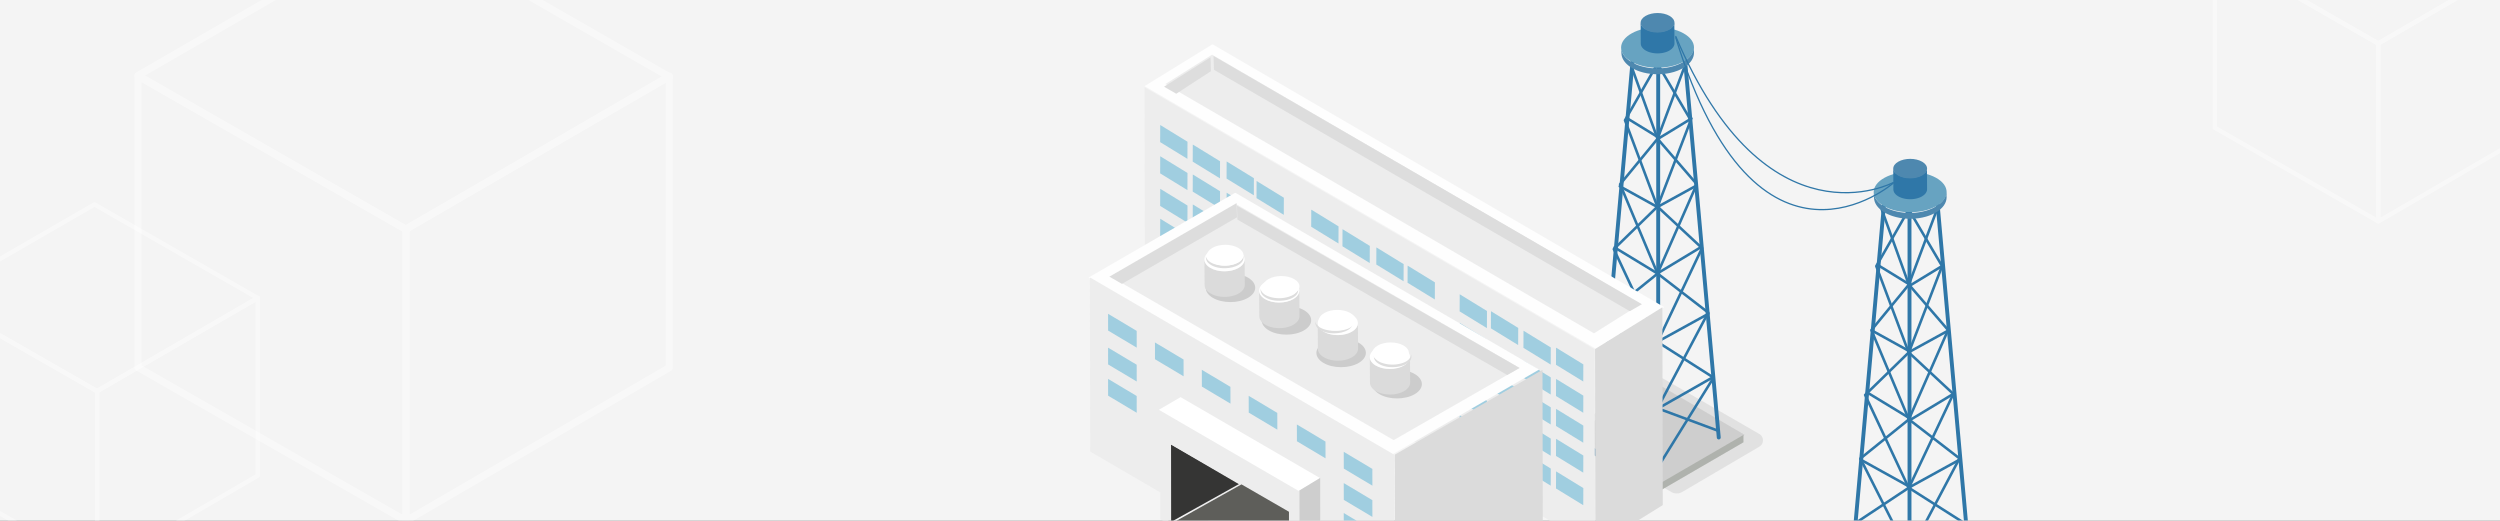 <?xml version="1.0" encoding="UTF-8"?>
<svg width="1920px" height="400px" viewBox="0 0 1920 400" version="1.1" xmlns="http://www.w3.org/2000/svg" xmlns:xlink="http://www.w3.org/1999/xlink">
    <rect x="0" y="0" width="1920" height="400" fill="#333333" stroke="none"/>
    <title>top</title>
    <defs>
        <rect id="path-1" x="0" y="0" width="1920" height="400"></rect>
        <polygon id="path-3" points="0 0 146 0 146 89 0 89"></polygon>
        <polygon id="path-5" points="0 0 346 0 346 201 0 201"></polygon>
        <polygon id="path-7" points="0 0 234 0 234 270 0 270"></polygon>
        <polygon id="path-9" points="0 0 114 0 114 199 0 199"></polygon>
    </defs>
    <g id="页面-1" stroke="none" stroke-width="1" fill="none" fill-rule="evenodd">
        <g id="新闻页面" transform="translate(0, -100)">
            <g id="top" transform="translate(0, 100)">
                <mask id="mask-2" fill="white">
                    <use xlink:href="#path-1"></use>
                </mask>
                <use id="蒙版" fill="#F4F4F4" xlink:href="#path-1"></use>
                <g id="编组" mask="url(#mask-2)">
                    <g transform="translate(1185, 250) scale(-1, 1) translate(-1185, -250) translate(836, 10)">
                        <g id="编组" stroke-width="1" fill="none" transform="translate(144, 212)">
                            <mask id="mask-4" fill="white">
                                <use xlink:href="#path-3"></use>
                            </mask>
                            <g id="Clip-2"></g>
                        </g>
                        <g id="编组-5" stroke-width="1" fill="none">
                            <path d="M242.139,367.882 L182.709,332.976 C179.06,330.784 179.107,325.429 182.794,323.302 L256.039,281.118 C258.6,279.627 261.756,279.627 264.317,281.119 L316.438,311.767 C323.2,315.705 329.961,321.63 323.199,325.566 L250.417,367.882 C247.854,369.373 244.7,369.373 242.139,367.882" id="Fill-3" fill="#5E5E5A" opacity="0.122"></path>
                            <line x1="67.5" y1="464" x2="67.5" y2="140" id="Stroke-11" stroke="#2F77A8" stroke-width="3" stroke-linecap="round" stroke-linejoin="round"></line>
                            <line x1="20" y1="437" x2="46" y2="146" id="Stroke-13" stroke="#2F77A8" stroke-width="3" stroke-linecap="round" stroke-linejoin="round"></line>
                            <line x1="113" y1="437" x2="87" y2="146" id="Stroke-15" stroke="#2F77A8" stroke-width="3" stroke-linecap="round" stroke-linejoin="round"></line>
                            <polyline id="Stroke-19" stroke="#2F77A8" stroke-width="2" stroke-linecap="round" stroke-linejoin="round" points="105 343.014 67.136 364 29 343"></polyline>
                            <polyline id="Stroke-21" stroke="#2F77A8" stroke-width="2" stroke-linecap="round" stroke-linejoin="round" points="99 292.031 66.133 312 33 292"></polyline>
                            <polyline id="Stroke-23" stroke="#2F77A8" stroke-width="2" stroke-linecap="round" stroke-linejoin="round" points="96 244.042 67.134 260 38 244"></polyline>
                            <polyline id="Stroke-25" stroke="#2F77A8" stroke-width="2" stroke-linecap="round" stroke-linejoin="round" points="91 194.063 66.631 209 42 194"></polyline>
                            <polyline id="Stroke-27" stroke="#2F77A8" stroke-width="2" stroke-linecap="round" stroke-linejoin="round" points="21 433 68 415.573 29.1 342.057 68 312.065 37.884 243.463 68 208.559 46.457 151"></polyline>
                            <polyline id="Stroke-29" stroke="#2F77A8" stroke-width="2" stroke-linecap="round" stroke-linejoin="round" points="67.862 461 25 392.009 68 364.642 33.845 292.544 68 260.735 42.487 194.332 68 151"></polyline>
                            <polyline id="Stroke-31" stroke="#2F77A8" stroke-width="2" stroke-linecap="round" stroke-linejoin="round" points="113 433 68 415.673 105.207 342.144 68 312.128 96.749 243.544 68 208.581 88.756 151"></polyline>
                            <polyline id="Stroke-33" stroke="#2F77A8" stroke-width="2" stroke-linecap="round" stroke-linejoin="round" points="68 461 110 392.365 68.136 364.642 101.571 293.337 68.136 260.735 92.996 194.393 68.136 151"></polyline>
                            <path d="M94.978,137.669 C94.971,137.811 94.962,137.955 94.947,138.097 C94.935,138.223 94.918,138.347 94.902,138.472 C94.883,138.614 94.862,138.756 94.836,138.897 C94.814,139.022 94.787,139.148 94.759,139.272 C94.728,139.412 94.696,139.549 94.661,139.687 C94.627,139.813 94.59,139.937 94.552,140.063 C94.511,140.199 94.467,140.337 94.419,140.475 C94.376,140.597 94.33,140.719 94.283,140.841 C94.226,140.985 94.167,141.129 94.104,141.272 C94.053,141.392 93.999,141.511 93.94,141.63 C93.872,141.774 93.799,141.916 93.724,142.058 C93.664,142.172 93.602,142.287 93.537,142.401 C93.441,142.57 93.338,142.738 93.232,142.906 C93.167,143.006 93.104,143.109 93.037,143.21 C92.912,143.395 92.778,143.578 92.642,143.761 C92.583,143.84 92.529,143.919 92.468,143.999 C92.242,144.287 92,144.575 91.744,144.858 C91.678,144.931 91.608,145.003 91.54,145.075 C91.338,145.291 91.128,145.505 90.909,145.716 C90.809,145.811 90.709,145.907 90.605,146.003 C90.474,146.123 90.339,146.243 90.203,146.362 C90.076,146.47 89.95,146.579 89.819,146.687 C89.677,146.804 89.53,146.921 89.382,147.036 C89.247,147.142 89.109,147.247 88.969,147.352 C88.815,147.466 88.656,147.578 88.496,147.69 C88.351,147.794 88.204,147.895 88.053,147.996 C87.887,148.106 87.717,148.216 87.545,148.323 C87.333,148.458 87.123,148.594 86.902,148.725 C86.297,149.084 85.665,149.415 85.021,149.732 C84.852,149.816 84.68,149.897 84.51,149.978 C83.925,150.253 83.329,150.514 82.718,150.756 C82.64,150.788 82.565,150.822 82.488,150.853 C81.834,151.106 81.163,151.335 80.485,151.553 C80.016,151.704 79.533,151.835 79.053,151.969 C78.687,152.072 78.326,152.18 77.954,152.271 C77.449,152.395 76.934,152.499 76.419,152.606 C76.041,152.683 75.67,152.771 75.288,152.84 C75.131,152.867 74.972,152.889 74.815,152.916 C74.175,153.023 73.532,153.115 72.884,153.195 C72.696,153.217 72.51,153.243 72.322,153.264 C71.95,153.304 71.577,153.327 71.204,153.358 C70.577,153.412 69.949,153.458 69.317,153.487 C68.915,153.505 68.512,153.512 68.109,153.52 C67.599,153.53 67.09,153.535 66.58,153.527 C66.154,153.521 65.728,153.509 65.304,153.491 C64.831,153.472 64.36,153.448 63.89,153.415 C63.458,153.383 63.029,153.346 62.601,153.304 C62.135,153.259 61.671,153.205 61.21,153.145 C60.792,153.091 60.376,153.032 59.962,152.966 C59.466,152.888 58.974,152.798 58.483,152.704 C58.097,152.629 57.711,152.55 57.327,152.466 C56.743,152.334 56.169,152.187 55.598,152.033 C55.226,151.933 54.85,151.838 54.486,151.729 C54.288,151.669 54.093,151.605 53.897,151.542 C53.323,151.358 52.759,151.162 52.204,150.952 C52.043,150.891 51.878,150.834 51.718,150.771 C51.213,150.572 50.725,150.35 50.238,150.13 C49.999,150.021 49.752,149.924 49.517,149.81 C48.814,149.47 48.129,149.109 47.471,148.722 C43.35,146.295 40.774,143.299 39.75,140.165 C39.579,139.644 39.451,139.117 39.367,138.588 C39.325,138.325 39.292,138.06 39.272,137.795 C39.251,137.53 39.241,137.265 39.241,137 L39,141.47 C38.99,145.71 41.734,149.955 47.231,153.19 C47.888,153.578 48.573,153.939 49.275,154.279 C49.511,154.392 49.761,154.491 50,154.6 C50.416,154.789 50.825,154.984 51.254,155.157 C51.326,155.187 51.404,155.211 51.477,155.24 C51.637,155.303 51.802,155.359 51.963,155.421 C52.518,155.63 53.082,155.827 53.656,156.011 C53.853,156.074 54.047,156.138 54.244,156.198 C54.377,156.238 54.507,156.285 54.64,156.322 C54.874,156.391 55.12,156.439 55.357,156.502 C55.928,156.656 56.502,156.804 57.087,156.934 C57.244,156.969 57.394,157.017 57.551,157.05 C57.778,157.099 58.013,157.129 58.242,157.172 C58.733,157.268 59.225,157.356 59.721,157.434 C59.921,157.467 60.115,157.511 60.316,157.541 C60.532,157.571 60.752,157.587 60.969,157.615 C61.432,157.675 61.894,157.726 62.36,157.773 C62.583,157.795 62.803,157.831 63.028,157.849 C63.233,157.867 63.442,157.868 63.649,157.883 C64.119,157.916 64.59,157.942 65.062,157.96 C65.3,157.97 65.536,157.993 65.774,157.999 C65.963,158.003 66.151,157.994 66.341,157.997 C66.85,158.003 67.358,157.999 67.868,157.99 C68.122,157.985 68.376,157.994 68.63,157.985 C68.78,157.981 68.927,157.963 69.076,157.955 C69.708,157.927 70.336,157.88 70.963,157.827 C71.216,157.806 71.471,157.801 71.722,157.776 C71.843,157.764 71.96,157.746 72.081,157.732 C72.269,157.711 72.455,157.687 72.643,157.663 C73.289,157.584 73.932,157.493 74.571,157.385 C74.73,157.359 74.89,157.337 75.048,157.309 C75.123,157.295 75.201,157.285 75.278,157.271 C75.582,157.216 75.874,157.138 76.173,157.075 C76.69,156.969 77.206,156.865 77.714,156.74 C78.085,156.648 78.445,156.541 78.811,156.439 C79.292,156.306 79.774,156.172 80.245,156.021 C80.347,155.99 80.452,155.966 80.554,155.931 C81.128,155.743 81.692,155.538 82.245,155.322 C82.325,155.291 82.401,155.256 82.48,155.225 C83.091,154.982 83.686,154.722 84.269,154.448 C84.439,154.365 84.609,154.285 84.78,154.201 C85.424,153.883 86.056,153.553 86.659,153.195 C86.775,153.126 86.888,153.059 87,152.99 C87.106,152.925 87.203,152.858 87.304,152.794 C87.476,152.684 87.648,152.577 87.814,152.464 C87.963,152.364 88.109,152.262 88.254,152.16 C88.414,152.048 88.574,151.936 88.728,151.821 C88.868,151.716 89.006,151.611 89.141,151.505 C89.289,151.389 89.436,151.273 89.579,151.156 C89.709,151.05 89.836,150.94 89.962,150.831 C90.098,150.711 90.233,150.593 90.364,150.472 C90.419,150.424 90.477,150.376 90.529,150.326 C90.577,150.28 90.62,150.232 90.667,150.186 C90.887,149.973 91.098,149.759 91.301,149.544 C91.369,149.472 91.438,149.4 91.504,149.328 C91.759,149.044 92.001,148.758 92.226,148.467 C92.236,148.455 92.248,148.443 92.257,148.431 C92.308,148.365 92.351,148.298 92.401,148.231 C92.537,148.048 92.671,147.865 92.796,147.68 C92.863,147.578 92.927,147.476 92.99,147.374 C93.097,147.207 93.2,147.039 93.295,146.87 C93.322,146.825 93.354,146.78 93.379,146.734 C93.417,146.665 93.448,146.596 93.483,146.527 C93.558,146.385 93.631,146.243 93.699,146.099 C93.756,145.981 93.812,145.861 93.863,145.741 C93.927,145.597 93.987,145.454 94.043,145.31 C94.068,145.246 94.098,145.183 94.122,145.118 C94.142,145.06 94.157,145.002 94.178,144.943 C94.226,144.807 94.27,144.669 94.311,144.532 C94.349,144.406 94.386,144.282 94.42,144.157 C94.457,144.018 94.489,143.879 94.518,143.741 C94.535,143.666 94.557,143.593 94.571,143.518 C94.581,143.469 94.586,143.418 94.595,143.367 C94.621,143.225 94.642,143.082 94.661,142.94 C94.678,142.816 94.695,142.692 94.706,142.566 C94.721,142.424 94.73,142.281 94.737,142.138 C94.742,142.054 94.752,141.972 94.755,141.886 C94.758,141.804 94.759,141.722 94.759,141.638 L95,137.169 C94.999,137.335 94.987,137.502 94.978,137.669" id="Fill-35" fill="#4E88AF"></path>
                            <path d="M86.731,126.539 C97.701,132.592 97.766,142.409 86.867,148.461 C75.968,154.515 58.236,154.512 47.266,148.458 C36.295,142.405 36.238,132.593 47.137,126.539 C58.036,120.487 75.761,120.487 86.731,126.539" id="Fill-37" fill="#67A3C1"></path>
                            <path d="M79.991,119.309 C79.988,119.374 79.983,119.44 79.977,119.505 C79.971,119.564 79.963,119.622 79.956,119.679 C79.946,119.744 79.937,119.809 79.925,119.875 C79.914,119.932 79.902,119.991 79.89,120.048 C79.874,120.112 79.861,120.175 79.844,120.239 C79.828,120.296 79.81,120.354 79.793,120.411 C79.773,120.475 79.753,120.538 79.732,120.602 C79.71,120.659 79.691,120.715 79.668,120.771 C79.642,120.837 79.614,120.904 79.585,120.969 C79.56,121.025 79.536,121.079 79.51,121.135 C79.478,121.2 79.444,121.267 79.409,121.332 C79.381,121.385 79.352,121.437 79.321,121.49 C79.277,121.568 79.228,121.645 79.18,121.723 C79.15,121.769 79.121,121.816 79.09,121.862 C79.032,121.949 78.969,122.033 78.906,122.117 C78.879,122.152 78.854,122.19 78.825,122.227 C78.721,122.36 78.609,122.492 78.489,122.622 C78.459,122.656 78.427,122.689 78.394,122.723 C78.301,122.822 78.203,122.921 78.102,123.019 C78.054,123.062 78.008,123.106 77.961,123.151 C77.9,123.205 77.837,123.261 77.774,123.315 C77.716,123.366 77.656,123.416 77.596,123.466 C77.53,123.52 77.461,123.573 77.392,123.627 C77.33,123.675 77.265,123.725 77.201,123.771 C77.129,123.825 77.055,123.877 76.982,123.928 C76.913,123.976 76.846,124.022 76.775,124.069 C76.698,124.12 76.619,124.17 76.541,124.219 C76.441,124.283 76.343,124.345 76.24,124.405 C75.96,124.571 75.666,124.723 75.367,124.869 C75.289,124.908 75.209,124.945 75.13,124.982 C74.859,125.109 74.583,125.23 74.299,125.342 C74.263,125.356 74.227,125.371 74.191,125.385 C73.889,125.503 73.576,125.607 73.261,125.708 C73.043,125.778 72.819,125.838 72.597,125.9 C72.427,125.948 72.259,125.998 72.087,126.04 C71.853,126.097 71.612,126.145 71.373,126.193 C71.199,126.229 71.025,126.271 70.849,126.302 C70.776,126.314 70.702,126.325 70.629,126.337 C70.331,126.385 70.033,126.429 69.732,126.466 C69.645,126.477 69.558,126.488 69.47,126.497 C69.299,126.516 69.126,126.526 68.953,126.54 C68.661,126.565 68.37,126.587 68.076,126.599 C67.889,126.609 67.702,126.612 67.516,126.615 C67.28,126.619 67.042,126.621 66.806,126.618 C66.609,126.616 66.409,126.61 66.212,126.602 C65.993,126.593 65.775,126.581 65.556,126.567 C65.357,126.553 65.156,126.536 64.957,126.516 C64.741,126.494 64.527,126.471 64.312,126.443 C64.118,126.418 63.924,126.39 63.733,126.359 C63.502,126.323 63.273,126.283 63.047,126.24 C62.866,126.204 62.688,126.168 62.509,126.128 C62.239,126.069 61.971,126.001 61.706,125.929 C61.535,125.883 61.36,125.84 61.19,125.79 C61.098,125.762 61.007,125.733 60.917,125.703 C60.651,125.619 60.389,125.528 60.131,125.432 C60.055,125.404 59.98,125.377 59.906,125.348 C59.67,125.257 59.443,125.154 59.217,125.053 C59.106,125.002 58.991,124.957 58.883,124.905 C58.556,124.748 58.239,124.582 57.934,124.404 C56.019,123.284 54.824,121.904 54.348,120.459 C54.268,120.219 54.21,119.977 54.17,119.732 C54.15,119.611 54.136,119.488 54.126,119.367 C54.116,119.245 54.112,119.122 54.112,119 L54,135.38 C53.995,137.334 55.27,139.291 57.821,140.782 C58.127,140.961 58.444,141.127 58.771,141.285 C58.881,141.337 58.996,141.382 59.108,141.434 C59.301,141.519 59.491,141.609 59.69,141.689 C59.724,141.702 59.759,141.714 59.793,141.727 C59.868,141.756 59.944,141.782 60.018,141.81 C60.277,141.908 60.539,141.998 60.805,142.083 C60.896,142.113 60.986,142.141 61.078,142.169 C61.139,142.187 61.199,142.209 61.262,142.226 C61.371,142.257 61.484,142.279 61.594,142.308 C61.859,142.379 62.126,142.448 62.399,142.508 C62.471,142.525 62.54,142.547 62.613,142.562 C62.719,142.584 62.828,142.598 62.935,142.618 C63.163,142.663 63.39,142.702 63.62,142.739 C63.713,142.753 63.803,142.775 63.897,142.787 C63.998,142.801 64.099,142.809 64.2,142.823 C64.415,142.849 64.629,142.874 64.845,142.894 C64.949,142.905 65.052,142.922 65.156,142.93 C65.251,142.938 65.348,142.939 65.444,142.945 C65.663,142.961 65.882,142.972 66.101,142.981 C66.21,142.986 66.321,142.997 66.431,143 C66.52,143.001 66.607,142.997 66.694,142.998 C66.93,143.001 67.166,142.998 67.404,142.995 C67.522,142.992 67.64,142.997 67.758,142.992 C67.827,142.99 67.895,142.983 67.964,142.98 C68.257,142.966 68.55,142.944 68.841,142.921 C68.957,142.91 69.077,142.908 69.193,142.896 C69.248,142.89 69.303,142.882 69.36,142.876 C69.447,142.866 69.533,142.855 69.621,142.845 C69.921,142.807 70.22,142.766 70.515,142.716 C70.589,142.704 70.664,142.694 70.737,142.68 C70.773,142.674 70.808,142.669 70.843,142.663 C70.984,142.637 71.12,142.601 71.26,142.573 C71.5,142.525 71.739,142.476 71.975,142.418 C72.147,142.376 72.314,142.327 72.484,142.28 C72.708,142.218 72.931,142.158 73.15,142.088 C73.196,142.072 73.247,142.062 73.293,142.046 C73.559,141.959 73.821,141.865 74.079,141.765 C74.115,141.751 74.151,141.734 74.187,141.72 C74.471,141.609 74.747,141.488 75.018,141.362 C75.098,141.325 75.177,141.286 75.255,141.248 C75.554,141.102 75.848,140.95 76.129,140.784 C76.182,140.753 76.234,140.722 76.286,140.691 C76.335,140.661 76.38,140.629 76.427,140.599 C76.509,140.55 76.587,140.5 76.665,140.447 C76.734,140.402 76.801,140.354 76.869,140.308 C76.944,140.255 77.017,140.204 77.088,140.151 C77.153,140.103 77.218,140.054 77.281,140.006 C77.35,139.953 77.417,139.899 77.483,139.846 C77.544,139.795 77.602,139.745 77.661,139.694 C77.725,139.64 77.788,139.585 77.849,139.53 C77.874,139.506 77.901,139.485 77.924,139.463 C77.949,139.441 77.967,139.419 77.988,139.398 C78.091,139.3 78.189,139.201 78.283,139.102 C78.315,139.069 78.347,139.036 78.378,139.002 C78.496,138.872 78.609,138.739 78.713,138.605 C78.718,138.599 78.722,138.595 78.727,138.59 C78.751,138.559 78.771,138.528 78.794,138.497 C78.857,138.412 78.92,138.328 78.977,138.243 C79.009,138.196 79.038,138.148 79.067,138.101 C79.118,138.024 79.165,137.948 79.209,137.869 C79.222,137.849 79.236,137.827 79.248,137.807 C79.266,137.774 79.28,137.743 79.297,137.711 C79.332,137.646 79.366,137.58 79.398,137.514 C79.424,137.46 79.448,137.404 79.473,137.349 C79.502,137.283 79.53,137.216 79.556,137.149 C79.568,137.12 79.582,137.092 79.592,137.061 C79.603,137.035 79.609,137.008 79.619,136.98 C79.642,136.918 79.661,136.855 79.681,136.791 C79.7,136.734 79.717,136.676 79.732,136.619 C79.749,136.556 79.764,136.492 79.778,136.427 C79.786,136.393 79.796,136.359 79.802,136.324 C79.807,136.301 79.808,136.278 79.813,136.255 C79.825,136.19 79.835,136.123 79.844,136.058 C79.851,136 79.859,135.943 79.865,135.886 C79.871,135.819 79.874,135.754 79.879,135.687 C79.881,135.65 79.887,135.611 79.887,135.572 C79.888,135.534 79.888,135.495 79.89,135.458 L80,119.079 C80,119.155 79.994,119.233 79.991,119.309" id="Fill-39" fill="#2F77A8"></path>
                            <path d="M76.16,114.196 C81.255,117.125 81.284,121.874 76.223,124.804 C71.163,127.733 62.93,127.732 57.837,124.801 C52.744,121.873 52.718,117.125 57.777,114.196 C62.837,111.268 71.066,111.268 76.16,114.196" id="Fill-41" fill="#4E88AF"></path>
                            <polygon id="Fill-43" fill="#CECECE" points="328 324.001 261.219 363 194 324.001 260.783 285"></polygon>
                            <polygon id="Fill-45" fill="#4E88AF" points="327 324 326.975 329.699 261 368 261.025 362.3"></polygon>
                            <polygon id="Fill-47" fill="#AFB2AD" points="261 362.301 260.975 368 195 329.697 195.025 324"></polygon>
                            <line x1="260.5" y1="352" x2="260.5" y2="28" id="Stroke-49" stroke="#2F77A8" stroke-width="3" stroke-linecap="round" stroke-linejoin="round"></line>
                            <line x1="214" y1="326" x2="240" y2="35" id="Stroke-51" stroke="#2F77A8" stroke-width="3" stroke-linecap="round" stroke-linejoin="round"></line>
                            <line x1="306" y1="326" x2="280" y2="35" id="Stroke-53" stroke="#2F77A8" stroke-width="3" stroke-linecap="round" stroke-linejoin="round"></line>
                            <polyline id="Stroke-55" stroke="#2F77A8" stroke-width="2" stroke-linecap="round" stroke-linejoin="round" points="303 280 261.136 304 219 280"></polyline>
                            <polyline id="Stroke-57" stroke="#2F77A8" stroke-width="2" stroke-linecap="round" stroke-linejoin="round" points="298 231.014 260.136 252 222 231"></polyline>
                            <polyline id="Stroke-59" stroke="#2F77A8" stroke-width="2" stroke-linecap="round" stroke-linejoin="round" points="294 180.031 261.134 200 228 180"></polyline>
                            <polyline id="Stroke-61" stroke="#2F77A8" stroke-width="2" stroke-linecap="round" stroke-linejoin="round" points="290 133.042 261.134 149 232 133"></polyline>
                            <polyline id="Stroke-63" stroke="#2F77A8" stroke-width="2" stroke-linecap="round" stroke-linejoin="round" points="284 81.063 259.631 96 235 81"></polyline>
                            <polyline id="Stroke-65" stroke="#2F77A8" stroke-width="2" stroke-linecap="round" stroke-linejoin="round" points="214 321 261 303.573 222.101 230.057 261 200.065 230.883 131.463 261 96.559 239.456 39"></polyline>
                            <polyline id="Stroke-67" stroke="#2F77A8" stroke-width="2" stroke-linecap="round" stroke-linejoin="round" points="260.86 349 218 280.009 261 252.642 226.846 180.544 261 148.735 235.487 82.333 261 39"></polyline>
                            <polyline id="Stroke-69" stroke="#2F77A8" stroke-width="2" stroke-linecap="round" stroke-linejoin="round" points="306 321 261 303.675 298.207 230.144 261 200.128 289.749 131.544 261 96.582 281.756 39"></polyline>
                            <polyline id="Stroke-71" stroke="#2F77A8" stroke-width="2" stroke-linecap="round" stroke-linejoin="round" points="261 349 303 280.365 261.137 252.642 294.573 181.337 261.137 148.735 285.996 82.393 261.137 39"></polyline>
                            <path d="M288.979,26.668 C288.972,26.811 288.963,26.954 288.949,27.097 C288.937,27.222 288.919,27.346 288.903,27.47 C288.884,27.612 288.862,27.755 288.837,27.895 C288.815,28.021 288.789,28.147 288.761,28.273 C288.73,28.41 288.697,28.548 288.661,28.687 C288.628,28.811 288.592,28.937 288.554,29.062 C288.512,29.199 288.467,29.337 288.42,29.473 C288.377,29.596 288.332,29.719 288.283,29.84 C288.228,29.984 288.169,30.127 288.106,30.271 C288.053,30.391 288,30.511 287.941,30.629 C287.874,30.773 287.8,30.915 287.725,31.057 C287.665,31.172 287.603,31.286 287.539,31.4 C287.442,31.569 287.338,31.737 287.233,31.904 C287.169,32.005 287.106,32.108 287.038,32.21 C286.913,32.394 286.778,32.578 286.643,32.761 C286.584,32.84 286.53,32.919 286.47,32.997 C286.244,33.286 286.001,33.574 285.746,33.857 C285.68,33.93 285.609,34.002 285.542,34.075 C285.339,34.291 285.129,34.503 284.91,34.714 C284.81,34.81 284.711,34.906 284.606,35.002 C284.476,35.122 284.341,35.243 284.204,35.361 C284.078,35.469 283.951,35.578 283.821,35.686 C283.678,35.804 283.531,35.92 283.383,36.035 C283.248,36.141 283.11,36.246 282.969,36.351 C282.816,36.465 282.658,36.577 282.498,36.689 C282.352,36.792 282.205,36.894 282.054,36.994 C281.888,37.105 281.718,37.215 281.546,37.324 C281.333,37.459 281.123,37.593 280.903,37.725 C280.298,38.083 279.665,38.414 279.022,38.731 C278.853,38.815 278.681,38.896 278.509,38.977 C277.926,39.252 277.33,39.514 276.719,39.757 C276.641,39.787 276.566,39.822 276.489,39.852 C275.835,40.107 275.164,40.334 274.486,40.552 C274.016,40.703 273.534,40.834 273.054,40.969 C272.688,41.071 272.327,41.179 271.956,41.27 C271.449,41.394 270.933,41.499 270.419,41.605 C270.042,41.683 269.671,41.77 269.289,41.839 C269.132,41.866 268.972,41.888 268.814,41.915 C268.176,42.022 267.532,42.114 266.885,42.194 C266.697,42.216 266.51,42.242 266.322,42.263 C265.951,42.303 265.576,42.326 265.205,42.357 C264.578,42.411 263.949,42.457 263.318,42.486 C262.916,42.504 262.513,42.511 262.109,42.52 C261.6,42.529 261.09,42.534 260.581,42.526 C260.155,42.52 259.729,42.508 259.303,42.49 C258.832,42.472 258.36,42.447 257.891,42.414 C257.459,42.384 257.03,42.346 256.601,42.303 C256.136,42.258 255.672,42.204 255.211,42.144 C254.792,42.09 254.376,42.031 253.962,41.965 C253.466,41.887 252.974,41.797 252.484,41.703 C252.096,41.628 251.711,41.55 251.328,41.465 C250.744,41.334 250.169,41.186 249.598,41.032 C249.227,40.932 248.851,40.837 248.485,40.728 C248.288,40.668 248.093,40.604 247.898,40.541 C247.323,40.358 246.76,40.161 246.203,39.951 C246.041,39.891 245.877,39.833 245.718,39.77 C245.212,39.571 244.726,39.351 244.237,39.129 C243.999,39.02 243.752,38.923 243.517,38.809 C242.814,38.469 242.129,38.108 241.472,37.721 C237.35,35.294 234.774,32.3 233.75,29.165 C233.579,28.642 233.451,28.115 233.366,27.587 C233.325,27.323 233.292,27.058 233.272,26.793 C233.251,26.53 233.241,26.263 233.241,26 L233,30.469 C232.99,34.708 235.734,38.956 241.231,42.191 C241.889,42.577 242.571,42.938 243.275,43.278 C243.511,43.393 243.759,43.49 244,43.6 C244.416,43.788 244.826,43.984 245.254,44.156 C245.326,44.186 245.404,44.21 245.478,44.24 C245.638,44.303 245.801,44.36 245.962,44.42 C246.517,44.631 247.083,44.827 247.657,45.01 C247.852,45.073 248.046,45.137 248.244,45.197 C248.378,45.237 248.507,45.284 248.641,45.323 C248.874,45.39 249.119,45.438 249.357,45.502 C249.929,45.657 250.503,45.803 251.087,45.933 C251.243,45.969 251.394,46.016 251.551,46.05 C251.779,46.098 252.014,46.128 252.243,46.172 C252.733,46.267 253.225,46.356 253.722,46.435 C253.921,46.466 254.115,46.511 254.316,46.54 C254.532,46.571 254.752,46.586 254.97,46.615 C255.431,46.675 255.895,46.727 256.36,46.773 C256.584,46.794 256.804,46.83 257.029,46.848 C257.234,46.866 257.443,46.868 257.65,46.883 C258.12,46.916 258.59,46.941 259.062,46.96 C259.3,46.969 259.537,46.993 259.775,46.999 C259.964,47.002 260.152,46.993 260.34,46.996 C260.849,47.002 261.359,46.999 261.869,46.989 C262.123,46.984 262.377,46.995 262.631,46.986 C262.781,46.98 262.927,46.962 263.077,46.954 C263.709,46.928 264.336,46.88 264.964,46.827 C265.217,46.805 265.472,46.8 265.723,46.775 C265.844,46.763 265.961,46.745 266.08,46.731 C266.27,46.71 266.456,46.686 266.644,46.663 C267.29,46.585 267.933,46.492 268.572,46.386 C268.731,46.359 268.891,46.336 269.049,46.308 C269.124,46.294 269.202,46.285 269.278,46.27 C269.581,46.215 269.875,46.137 270.174,46.074 C270.69,45.969 271.207,45.865 271.715,45.739 C272.086,45.648 272.446,45.54 272.812,45.438 C273.293,45.305 273.775,45.171 274.246,45.022 C274.348,44.989 274.453,44.965 274.555,44.93 C275.129,44.742 275.691,44.538 276.246,44.321 C276.326,44.291 276.402,44.255 276.481,44.224 C277.091,43.981 277.685,43.721 278.268,43.447 C278.44,43.366 278.611,43.284 278.781,43.2 C279.424,42.882 280.057,42.552 280.661,42.194 C280.777,42.126 280.89,42.058 281.001,41.989 C281.106,41.924 281.202,41.857 281.305,41.793 C281.477,41.683 281.647,41.576 281.815,41.463 C281.965,41.363 282.11,41.261 282.255,41.159 C282.415,41.047 282.575,40.935 282.728,40.821 C282.869,40.716 283.007,40.61 283.142,40.504 C283.291,40.388 283.437,40.273 283.58,40.155 C283.711,40.048 283.837,39.939 283.962,39.83 C284.1,39.71 284.235,39.592 284.366,39.471 C284.42,39.423 284.479,39.375 284.53,39.325 C284.578,39.279 284.62,39.231 284.668,39.185 C284.888,38.974 285.098,38.76 285.302,38.542 C285.368,38.471 285.439,38.399 285.505,38.327 C285.761,38.044 286.003,37.756 286.228,37.466 C286.238,37.454 286.25,37.442 286.258,37.43 C286.31,37.364 286.352,37.297 286.402,37.23 C286.539,37.047 286.672,36.864 286.797,36.679 C286.865,36.577 286.928,36.475 286.991,36.373 C287.097,36.206 287.201,36.038 287.297,35.869 C287.323,35.824 287.355,35.779 287.38,35.732 C287.418,35.665 287.449,35.595 287.485,35.526 C287.559,35.384 287.633,35.241 287.7,35.099 C287.758,34.979 287.812,34.86 287.865,34.741 C287.928,34.596 287.987,34.454 288.043,34.309 C288.068,34.246 288.098,34.181 288.123,34.117 C288.144,34.059 288.159,34 288.179,33.943 C288.228,33.806 288.272,33.668 288.313,33.53 C288.351,33.406 288.388,33.28 288.42,33.156 C288.457,33.018 288.489,32.879 288.52,32.74 C288.536,32.665 288.558,32.592 288.573,32.517 C288.583,32.467 288.587,32.416 288.596,32.367 C288.621,32.223 288.643,32.081 288.662,31.939 C288.678,31.815 288.696,31.69 288.708,31.566 C288.722,31.422 288.731,31.28 288.737,31.136 C288.743,31.054 288.753,30.97 288.756,30.886 C288.759,30.803 288.759,30.72 288.761,30.636 L289,26.168 C289,26.334 288.988,26.502 288.979,26.668" id="Fill-73" fill="#4E88AF"></path>
                            <path d="M280.731,15.539 C291.701,21.593 291.766,31.409 280.867,37.462 C269.968,43.515 252.236,43.512 241.265,37.458 C230.295,31.404 230.238,21.593 241.137,15.539 C252.036,9.487 269.762,9.487 280.731,15.539" id="Fill-75" fill="#67A3C1"></path>
                            <path d="M273.989,7.309 C273.986,7.374 273.982,7.44 273.975,7.505 C273.969,7.564 273.962,7.62 273.954,7.678 C273.945,7.743 273.936,7.809 273.925,7.875 C273.913,7.932 273.9,7.989 273.888,8.048 C273.874,8.112 273.859,8.175 273.842,8.239 C273.827,8.296 273.81,8.354 273.792,8.411 C273.772,8.475 273.752,8.538 273.73,8.602 C273.71,8.658 273.689,8.715 273.668,8.771 C273.64,8.837 273.612,8.903 273.585,8.969 C273.56,9.024 273.534,9.079 273.508,9.135 C273.476,9.2 273.442,9.265 273.407,9.332 C273.38,9.385 273.35,9.438 273.32,9.49 C273.275,9.568 273.228,9.645 273.179,9.721 C273.148,9.768 273.121,9.816 273.088,9.862 C273.03,9.948 272.967,10.033 272.905,10.117 C272.877,10.152 272.853,10.19 272.825,10.225 C272.719,10.359 272.607,10.492 272.489,10.622 C272.457,10.656 272.425,10.689 272.393,10.723 C272.299,10.822 272.201,10.92 272.1,11.018 C272.054,11.061 272.008,11.106 271.959,11.151 C271.898,11.205 271.837,11.261 271.772,11.315 C271.714,11.365 271.656,11.416 271.595,11.466 C271.529,11.52 271.46,11.573 271.391,11.625 C271.328,11.675 271.265,11.723 271.199,11.771 C271.127,11.824 271.054,11.877 270.98,11.928 C270.913,11.974 270.844,12.022 270.774,12.069 C270.698,12.12 270.619,12.17 270.539,12.219 C270.44,12.283 270.343,12.345 270.24,12.405 C269.96,12.57 269.666,12.722 269.366,12.869 C269.287,12.908 269.208,12.945 269.13,12.982 C268.857,13.109 268.581,13.229 268.298,13.342 C268.261,13.356 268.226,13.371 268.191,13.385 C267.887,13.503 267.575,13.607 267.261,13.708 C267.042,13.778 266.819,13.838 266.596,13.9 C266.426,13.947 266.259,13.996 266.086,14.04 C265.851,14.097 265.612,14.145 265.372,14.193 C265.197,14.229 265.024,14.269 264.848,14.302 C264.774,14.314 264.701,14.325 264.627,14.337 C264.331,14.386 264.031,14.429 263.731,14.465 C263.645,14.475 263.558,14.486 263.47,14.497 C263.297,14.514 263.124,14.525 262.951,14.541 C262.66,14.565 262.369,14.587 262.076,14.6 C261.889,14.609 261.701,14.612 261.514,14.615 C261.278,14.62 261.041,14.621 260.805,14.618 C260.607,14.615 260.409,14.609 260.212,14.603 C259.993,14.593 259.774,14.581 259.556,14.567 C259.355,14.551 259.156,14.536 258.957,14.516 C258.741,14.494 258.525,14.471 258.311,14.443 C258.118,14.417 257.924,14.39 257.731,14.359 C257.502,14.324 257.272,14.283 257.045,14.238 C256.866,14.204 256.687,14.168 256.509,14.128 C256.238,14.068 255.97,14.001 255.705,13.93 C255.533,13.883 255.358,13.84 255.19,13.789 C255.096,13.762 255.006,13.733 254.916,13.703 C254.649,13.618 254.387,13.528 254.13,13.432 C254.055,13.404 253.978,13.378 253.904,13.348 C253.669,13.255 253.443,13.154 253.217,13.052 C253.106,13.002 252.99,12.957 252.883,12.905 C252.555,12.748 252.238,12.581 251.933,12.404 C250.019,11.284 248.823,9.904 248.348,8.459 C248.268,8.219 248.208,7.975 248.169,7.732 C248.149,7.611 248.135,7.488 248.126,7.367 C248.115,7.243 248.11,7.122 248.11,7 L248,23.381 C247.994,25.334 249.269,27.291 251.821,28.783 C252.126,28.961 252.444,29.127 252.769,29.284 C252.88,29.338 252.994,29.383 253.106,29.433 C253.299,29.519 253.489,29.609 253.688,29.69 C253.722,29.702 253.757,29.715 253.793,29.727 C253.866,29.757 253.943,29.783 254.018,29.811 C254.275,29.907 254.537,29.999 254.804,30.084 C254.896,30.112 254.985,30.141 255.076,30.169 C255.139,30.188 255.199,30.209 255.26,30.227 C255.369,30.258 255.484,30.279 255.593,30.309 C255.859,30.38 256.126,30.448 256.397,30.509 C256.469,30.524 256.538,30.546 256.612,30.561 C256.717,30.585 256.826,30.599 256.933,30.619 C257.162,30.662 257.39,30.703 257.62,30.74 C257.712,30.754 257.803,30.774 257.897,30.788 C257.996,30.802 258.098,30.81 258.199,30.822 C258.413,30.85 258.629,30.875 258.845,30.895 C258.949,30.906 259.051,30.921 259.155,30.931 C259.251,30.938 259.348,30.94 259.443,30.946 C259.662,30.962 259.881,30.972 260.1,30.982 C260.21,30.986 260.321,30.996 260.431,30.999 C260.518,31.002 260.606,30.997 260.693,30.999 C260.93,31.002 261.165,30.999 261.402,30.994 C261.52,30.993 261.638,30.997 261.756,30.993 C261.827,30.991 261.894,30.982 261.963,30.98 C262.257,30.966 262.548,30.944 262.839,30.92 C262.957,30.91 263.075,30.909 263.192,30.896 C263.248,30.89 263.302,30.882 263.359,30.876 C263.446,30.867 263.532,30.856 263.619,30.845 C263.919,30.808 264.218,30.766 264.514,30.717 C264.589,30.704 264.662,30.695 264.736,30.681 C264.771,30.675 264.808,30.67 264.843,30.664 C264.984,30.637 265.119,30.602 265.258,30.574 C265.499,30.524 265.738,30.476 265.974,30.419 C266.145,30.377 266.314,30.327 266.484,30.279 C266.708,30.219 266.931,30.157 267.149,30.087 C267.196,30.073 267.245,30.062 267.293,30.047 C267.559,29.958 267.821,29.865 268.079,29.766 C268.115,29.752 268.149,29.735 268.188,29.721 C268.469,29.608 268.747,29.488 269.016,29.361 C269.098,29.324 269.176,29.287 269.254,29.248 C269.553,29.102 269.847,28.95 270.127,28.784 C270.181,28.753 270.233,28.722 270.286,28.69 C270.334,28.66 270.38,28.629 270.427,28.6 C270.507,28.549 270.585,28.499 270.663,28.448 C270.734,28.401 270.8,28.355 270.867,28.307 C270.942,28.256 271.016,28.205 271.088,28.152 C271.154,28.104 271.216,28.054 271.279,28.006 C271.348,27.952 271.417,27.899 271.483,27.845 C271.543,27.795 271.602,27.746 271.661,27.694 C271.723,27.64 271.788,27.586 271.848,27.53 C271.872,27.507 271.9,27.485 271.924,27.462 C271.947,27.44 271.965,27.418 271.988,27.398 C272.091,27.301 272.188,27.201 272.283,27.102 C272.313,27.068 272.345,27.035 272.376,27.003 C272.496,26.871 272.607,26.739 272.713,26.606 C272.716,26.6 272.722,26.595 272.727,26.589 C272.75,26.559 272.77,26.527 272.793,26.497 C272.857,26.412 272.918,26.328 272.977,26.241 C273.007,26.195 273.036,26.148 273.067,26.102 C273.116,26.024 273.164,25.948 273.208,25.869 C273.222,25.849 273.236,25.827 273.248,25.806 C273.265,25.775 273.278,25.742 273.295,25.711 C273.331,25.646 273.364,25.581 273.396,25.514 C273.422,25.46 273.447,25.404 273.473,25.348 C273.502,25.283 273.53,25.217 273.556,25.15 C273.566,25.12 273.58,25.091 273.592,25.061 C273.602,25.035 273.608,25.009 273.619,24.981 C273.64,24.917 273.661,24.855 273.68,24.792 C273.698,24.734 273.715,24.677 273.73,24.62 C273.747,24.554 273.763,24.491 273.776,24.427 C273.784,24.393 273.795,24.359 273.801,24.325 C273.805,24.3 273.807,24.278 273.812,24.255 C273.824,24.188 273.833,24.123 273.842,24.057 C273.85,24.001 273.859,23.943 273.864,23.886 C273.87,23.819 273.874,23.754 273.877,23.688 C273.881,23.65 273.885,23.612 273.887,23.573 C273.887,23.534 273.888,23.495 273.888,23.458 L274,7.078 C274,7.155 273.994,7.231 273.989,7.309" id="Fill-77" fill="#2F77A8"></path>
                            <path d="M270.161,2.196 C275.254,5.125 275.284,9.876 270.224,12.804 C265.163,15.733 256.93,15.731 251.838,12.803 C246.745,9.874 246.717,5.127 251.778,2.196 C256.838,-0.732 265.067,-0.732 270.161,2.196" id="Fill-79" fill="#4E88AF"></path>
                            <path d="M80,130.203 C80,130.203 177.526,182.125 247,18" id="Stroke-81" stroke="#2F77A8" stroke-linecap="round" stroke-linejoin="round"></path>
                            <path d="M80,130.652 C80,130.652 184.66,221.582 247,19" id="Stroke-83" stroke="#2F77A8" stroke-linecap="round" stroke-linejoin="round"></path>
                        </g>
                        <polygon id="Fill-85" fill="#FEFEFE" points="655 56.149 308.188 258 256 225.852 602.81 24"></polygon>
                        <polygon id="Fill-87" fill="#EDEDED" points="639 54.527 309.826 246 274 223.473 603.174 32"></polygon>
                        <polygon id="Fill-89" fill="#EDEDED" points="655 57 654.7 208.761 309 410 309.3 258.237"></polygon>
                        <polygon id="Fill-91" fill="#DBDBDB" points="309 258.083 308.702 410 257 377.917 257.298 226"></polygon>
                        <polygon id="Fill-93" fill="#DDDDDD" points="282.321 229 273 223.645 602 33 601.7 43.592"></polygon>
                        <polygon id="Fill-95" fill="#DDDDDD" points="604 44.668 604.298 34 640 56.595 630.647 62"></polygon>
                        <polygon id="Fill-97" fill="#A0CEE0" points="318 269.847 318.056 283 339 270.153 338.944 257"></polygon>
                        <polygon id="Fill-99" fill="#A0CEE0" points="343 256.846 343.056 270 364 257.154 363.944 244"></polygon>
                        <polygon id="Fill-101" fill="#A0CEE0" points="368 241.846 368.056 255 389 242.154 388.944 229"></polygon>
                        <polygon id="Fill-103" fill="#A0CEE0" points="392 228.847 392.056 242 413 229.153 412.944 216"></polygon>
                        <polygon id="Fill-105" fill="#A0CEE0" points="318 293.847 318.056 307 339 294.153 338.944 281"></polygon>
                        <polygon id="Fill-107" fill="#A0CEE0" points="343 279.847 343.056 293 364 280.153 363.944 267"></polygon>
                        <polygon id="Fill-109" fill="#A0CEE0" points="368 265.847 368.056 279 389 266.153 388.944 253"></polygon>
                        <polygon id="Fill-111" fill="#A0CEE0" points="392 250.846 392.056 264 413 251.154 412.944 238"></polygon>
                        <polygon id="Fill-113" fill="#A0CEE0" points="318 316.846 318.056 330 339 317.154 338.944 304"></polygon>
                        <polygon id="Fill-115" fill="#A0CEE0" points="343 302.846 343.056 316 364 303.154 363.944 290"></polygon>
                        <polygon id="Fill-117" fill="#A0CEE0" points="368 288.847 368.056 302 389 289.153 388.944 276"></polygon>
                        <polygon id="Fill-119" fill="#A0CEE0" points="392 274.847 392.056 288 413 275.153 412.944 262"></polygon>
                        <polygon id="Fill-121" fill="#A0CEE0" points="432 206.846 432.056 220 453 207.154 452.944 194"></polygon>
                        <polygon id="Fill-123" fill="#A0CEE0" points="456 192.846 456.056 206 477 193.154 476.944 180"></polygon>
                        <polygon id="Fill-125" fill="#A0CEE0" points="482 178.847 482.056 192 503 179.153 502.944 166"></polygon>
                        <polygon id="Fill-127" fill="#A0CEE0" points="506 163.847 506.056 177 527 164.153 526.944 151"></polygon>
                        <polygon id="Fill-129" fill="#A0CEE0" points="432 229.847 432.056 243 453 230.153 452.944 217"></polygon>
                        <polygon id="Fill-131" fill="#A0CEE0" points="456 215.847 456.056 229 477 216.153 476.944 203"></polygon>
                        <polygon id="Fill-133" fill="#A0CEE0" points="482 201.846 482.056 215 503 202.154 502.944 189"></polygon>
                        <polygon id="Fill-135" fill="#A0CEE0" points="506 187.847 506.056 201 527 188.153 526.944 175"></polygon>
                        <polygon id="Fill-137" fill="#A0CEE0" points="432 252.846 432.056 266 453 253.154 452.944 240"></polygon>
                        <polygon id="Fill-139" fill="#A0CEE0" points="456 240.847 456.056 254 477 241.153 476.944 228"></polygon>
                        <polygon id="Fill-141" fill="#A0CEE0" points="482 224.847 482.056 238 503 225.153 502.944 212"></polygon>
                        <polygon id="Fill-143" fill="#A0CEE0" points="506 212.846 506.056 226 527 213.154 526.944 200"></polygon>
                        <polygon id="Fill-145" fill="#A0CEE0" points="548 141.846 548.056 155 569 142.152 568.944 129"></polygon>
                        <polygon id="Fill-147" fill="#A0CEE0" points="571 126.846 571.056 140 592 127.154 591.944 114"></polygon>
                        <polygon id="Fill-149" fill="#A0CEE0" points="597 113.845 597.056 127 618 114.153 617.944 101"></polygon>
                        <polygon id="Fill-151" fill="#A0CEE0" points="622 98.847 622.056 112 643 99.153 642.944 86"></polygon>
                        <polygon id="Fill-153" fill="#A0CEE0" points="548 165.847 548.056 179 569 166.153 568.944 153"></polygon>
                        <polygon id="Fill-155" fill="#A0CEE0" points="571 150.847 571.056 164 592 151.153 591.944 138"></polygon>
                        <polygon id="Fill-157" fill="#A0CEE0" points="597 136.847 597.056 150 618 137.155 617.944 124"></polygon>
                        <polygon id="Fill-159" fill="#A0CEE0" points="622 122.846 622.056 136 643 123.154 642.944 110"></polygon>
                        <polygon id="Fill-161" fill="#A0CEE0" points="548 188.846 548.056 202 569 189.154 568.944 176"></polygon>
                        <polygon id="Fill-163" fill="#A0CEE0" points="571 174.846 571.056 188 592 175.154 591.944 162"></polygon>
                        <polygon id="Fill-165" fill="#A0CEE0" points="597 159.847 597.056 173 618 160.153 617.944 147"></polygon>
                        <polygon id="Fill-167" fill="#A0CEE0" points="622 147.847 622.056 161 643 148.153 642.944 135"></polygon>
                        <polygon id="Fill-169" fill="#A0CEE0" points="318 339.847 318.056 353 339 340.153 338.944 327"></polygon>
                        <polygon id="Fill-171" fill="#A0CEE0" points="343 326.847 343.056 340 364 327.153 363.944 314"></polygon>
                        <polygon id="Fill-173" fill="#A0CEE0" points="368 312.846 368.056 326 389 313.154 388.944 300"></polygon>
                        <polygon id="Fill-175" fill="#A0CEE0" points="392 297.847 392.056 311 413 298.153 412.944 285"></polygon>
                        <polygon id="Fill-177" fill="#A0CEE0" points="318 364.846 318.056 378 339 365.154 338.944 352"></polygon>
                        <polygon id="Fill-179" fill="#A0CEE0" points="343 349.847 343.056 363 364 350.153 363.944 337"></polygon>
                        <polygon id="Fill-181" fill="#A0CEE0" points="368 335.847 368.056 349 389 336.153 388.944 323"></polygon>
                        <polygon id="Fill-183" fill="#A0CEE0" points="392 321.846 392.056 335 413 322.154 412.944 309"></polygon>
                        <polygon id="Fill-185" fill="#A0CEE0" points="432 277.846 432.056 291 453 278.152 452.944 265"></polygon>
                        <polygon id="Fill-187" fill="#A0CEE0" points="456 262.847 456.056 276 477 263.153 476.944 250"></polygon>
                        <polygon id="Fill-189" fill="#A0CEE0" points="482 248.847 482.056 262 503 249.153 502.944 236"></polygon>
                        <polygon id="Fill-191" fill="#A0CEE0" points="506 234.847 506.056 248 527 235.153 526.944 222"></polygon>
                        <polygon id="Fill-193" fill="#A0CEE0" points="432 301.847 432.056 315 453 302.153 452.944 289"></polygon>
                        <polygon id="Fill-195" fill="#A0CEE0" points="456 286.846 456.056 300 477 287.152 476.944 274"></polygon>
                        <polygon id="Fill-197" fill="#A0CEE0" points="482 271.846 482.056 285 503 272.154 502.944 259"></polygon>
                        <polygon id="Fill-199" fill="#A0CEE0" points="506 258.846 506.056 272 527 259.154 526.944 246"></polygon>
                        <polygon id="Fill-201" fill="#A0CEE0" points="548 212.847 548.056 226 569 213.153 568.944 200"></polygon>
                        <polygon id="Fill-203" fill="#A0CEE0" points="571 198.846 571.056 212 592 199.154 591.944 186"></polygon>
                        <polygon id="Fill-205" fill="#A0CEE0" points="597 184.847 597.056 198 618 185.153 617.944 172"></polygon>
                        <polygon id="Fill-207" fill="#A0CEE0" points="622 170.847 622.056 184 643 171.153 642.944 158"></polygon>
                        <polygon id="Fill-209" fill="#A0CEE0" points="548 235.847 548.056 249 569 236.153 568.944 223"></polygon>
                        <polygon id="Fill-211" fill="#A0CEE0" points="571 221.847 571.056 235 592 222.153 591.944 209"></polygon>
                        <polygon id="Fill-213" fill="#A0CEE0" points="597 206.846 597.056 220 618 207.152 617.944 194"></polygon>
                        <polygon id="Fill-215" fill="#A0CEE0" points="622 193.846 622.056 207 643 194.154 642.944 181"></polygon>
                        <g id="编组" stroke-width="1" fill="none" transform="translate(352, 138)">
                            <mask id="mask-6" fill="white">
                                <use xlink:href="#path-5"></use>
                            </mask>
                            <g id="Clip-218"></g>
                            <polygon id="Fill-217" fill="#FEFEFE" mask="url(#mask-6)" points="346 65.171 112.682 201 0 135.829 233.32 0"></polygon>
                        </g>
                        <polygon id="Fill-219" fill="#EDEDED" points="681 202.452 463.665 328 367 272.548 584.335 147"></polygon>
                        <g id="编组" stroke-width="1" fill="none" transform="translate(463, 203)">
                            <mask id="mask-8" fill="white">
                                <use xlink:href="#path-7"></use>
                            </mask>
                            <g id="Clip-222"></g>
                            <polygon id="Fill-221" fill="#EDEDED" mask="url(#mask-8)" points="234 0 233.696 133.813 0 270 0.304 136.188"></polygon>
                        </g>
                        <g id="编组" stroke-width="1" fill="none" transform="translate(349, 274)">
                            <mask id="mask-10" fill="white">
                                <use xlink:href="#path-9"></use>
                            </mask>
                            <g id="Clip-224"></g>
                            <polygon id="Fill-223" fill="#DBDBDB" mask="url(#mask-10)" points="114 65.292 113.694 199.001 0 133.707 0.308 0"></polygon>
                        </g>
                        <polygon id="Fill-225" fill="#DDDDDD" points="376.449 278 367 272.621 584 148 583.696 158.638"></polygon>
                        <polygon id="Fill-227" fill="#DDDDDD" points="584 156.914 584.308 146 682 202.471 672.357 208"></polygon>
                        <polygon id="Fill-229" fill="#FFFFFF" points="644 304.724 536.69 367 520 357.276 627.31 295"></polygon>
                        <polygon id="Fill-231" fill="#353534" points="636.711 392 582 361.495 637 330"></polygon>
                        <polygon id="Fill-233" fill="#EDEDED" points="536.105 368.351 536 451 544.377 446.114 544.45 384.05 634.638 331.445 634.565 393.507 642.895 388.649 643 306"></polygon>
                        <polygon id="Fill-235" fill="#CECECE" points="536 366.695 535.899 449 520 439.304 520.101 357"></polygon>
                        <polygon id="Fill-237" fill="#5E5E5A" points="635 392.484 544 445 544.073 383.043 580.538 362"></polygon>
                        <polygon id="Fill-239" fill="#A0CEE0" points="502 337 501.971 349.885 480 363 480.028 350.115"></polygon>
                        <polygon id="Fill-241" fill="#A0CEE0" points="538 316 537.971 328.885 516 342 516.029 329.115"></polygon>
                        <polygon id="Fill-243" fill="#A0CEE0" points="575 294 574.971 306.885 553 320 553.029 307.115"></polygon>
                        <polygon id="Fill-245" fill="#A0CEE0" points="611 274 610.971 286.885 589 300 589.029 287.115"></polygon>
                        <polygon id="Fill-247" fill="#A0CEE0" points="647 253 646.971 265.885 625 279 625.028 266.115"></polygon>
                        <polygon id="Fill-249" fill="#A0CEE0" points="683 231 682.971 243.885 661 257 661.028 244.115"></polygon>
                        <polygon id="Fill-251" fill="#A0CEE0" points="502 361 501.971 373.885 480 387 480.028 374.115"></polygon>
                        <polygon id="Fill-253" fill="#A0CEE0" points="683 257 682.971 269.885 661 283 661.028 270.115"></polygon>
                        <polygon id="Fill-255" fill="#A0CEE0" points="502 384 501.971 396.885 480 410 480.028 397.115"></polygon>
                        <polygon id="Fill-257" fill="#A0CEE0" points="683 281 682.971 293.885 661 307 661.028 294.115"></polygon>
                        <path d="M602.388,203.222 C609.833,207.518 609.877,214.483 602.481,218.779 C595.085,223.075 583.053,223.073 575.609,218.776 C568.165,214.482 568.125,207.518 575.521,203.222 C582.917,198.926 594.945,198.926 602.388,203.222" id="Fill-259" fill="#CCCCCC"></path>
                        <g id="编组" stroke-width="1" fill="none" transform="translate(578, 180)">
                            <path d="M30.989,9.503 C30.984,9.583 30.98,9.662 30.971,9.742 C30.964,9.811 30.956,9.88 30.947,9.95 C30.935,10.029 30.924,10.109 30.91,10.187 C30.898,10.258 30.882,10.327 30.868,10.396 C30.851,10.474 30.832,10.551 30.812,10.627 C30.795,10.698 30.775,10.767 30.753,10.837 C30.73,10.915 30.706,10.99 30.678,11.066 C30.655,11.134 30.63,11.204 30.604,11.271 C30.572,11.351 30.539,11.432 30.505,11.511 C30.476,11.578 30.446,11.644 30.414,11.712 C30.376,11.791 30.335,11.869 30.294,11.949 C30.261,12.014 30.226,12.077 30.19,12.141 C30.137,12.235 30.08,12.328 30.021,12.421 C29.985,12.478 29.951,12.535 29.913,12.591 C29.844,12.695 29.77,12.796 29.695,12.899 C29.662,12.942 29.632,12.986 29.599,13.03 C29.474,13.193 29.341,13.352 29.199,13.509 C29.163,13.551 29.122,13.59 29.085,13.632 C28.973,13.751 28.857,13.87 28.735,13.988 C28.68,14.041 28.626,14.096 28.567,14.147 C28.495,14.215 28.42,14.281 28.344,14.348 C28.274,14.41 28.205,14.47 28.132,14.529 C28.054,14.595 27.973,14.66 27.891,14.723 C27.816,14.782 27.739,14.841 27.661,14.9 C27.576,14.964 27.489,15.027 27.4,15.089 C27.32,15.146 27.238,15.202 27.154,15.26 C27.063,15.32 26.969,15.381 26.873,15.441 C26.757,15.518 26.639,15.593 26.517,15.665 C26.183,15.865 25.832,16.049 25.476,16.226 C25.382,16.273 25.287,16.318 25.192,16.363 C24.869,16.516 24.539,16.662 24.202,16.798 C24.159,16.814 24.117,16.835 24.074,16.851 C23.712,16.992 23.34,17.119 22.964,17.241 C22.705,17.325 22.438,17.399 22.172,17.474 C21.97,17.53 21.77,17.591 21.563,17.641 C21.285,17.711 20.999,17.769 20.714,17.828 C20.505,17.872 20.299,17.921 20.088,17.959 C20.002,17.974 19.913,17.987 19.826,18.002 C19.472,18.061 19.116,18.112 18.757,18.156 C18.654,18.17 18.549,18.183 18.446,18.195 C18.24,18.218 18.034,18.23 17.828,18.248 C17.479,18.277 17.132,18.304 16.783,18.318 C16.559,18.329 16.337,18.335 16.113,18.338 C15.832,18.343 15.55,18.345 15.267,18.342 C15.032,18.339 14.795,18.332 14.56,18.321 C14.3,18.311 14.037,18.298 13.777,18.279 C13.539,18.262 13.301,18.242 13.064,18.218 C12.806,18.192 12.55,18.162 12.295,18.128 C12.062,18.099 11.832,18.066 11.604,18.03 C11.329,17.985 11.056,17.935 10.785,17.882 C10.571,17.841 10.357,17.797 10.144,17.75 C9.821,17.677 9.504,17.595 9.187,17.51 C8.982,17.454 8.773,17.401 8.571,17.339 C8.462,17.306 8.354,17.269 8.247,17.235 C7.929,17.132 7.615,17.023 7.308,16.907 C7.219,16.873 7.128,16.841 7.039,16.807 C6.76,16.695 6.49,16.571 6.22,16.449 C6.088,16.388 5.951,16.334 5.821,16.27 C5.432,16.08 5.053,15.879 4.688,15.663 C2.406,14.311 0.982,12.642 0.413,10.894 C0.319,10.604 0.248,10.309 0.202,10.016 C0.178,9.869 0.161,9.721 0.149,9.572 C0.138,9.425 0.132,9.278 0.132,9.13 L0,28.785 C-0.007,31.149 1.513,33.516 4.555,35.318 C4.919,35.535 5.298,35.737 5.687,35.927 C5.818,35.99 5.956,36.045 6.088,36.105 C6.319,36.21 6.546,36.319 6.783,36.416 C6.824,36.432 6.866,36.445 6.906,36.461 C6.995,36.497 7.085,36.528 7.176,36.562 C7.483,36.68 7.795,36.789 8.112,36.892 C8.221,36.926 8.329,36.962 8.439,36.995 C8.512,37.017 8.584,37.043 8.657,37.066 C8.788,37.102 8.923,37.129 9.053,37.164 C9.371,37.251 9.688,37.332 10.012,37.406 C10.098,37.425 10.182,37.452 10.268,37.471 C10.394,37.497 10.525,37.513 10.652,37.539 C10.922,37.592 11.195,37.642 11.469,37.684 C11.58,37.702 11.689,37.727 11.799,37.743 C11.919,37.761 12.041,37.77 12.161,37.785 C12.417,37.818 12.674,37.848 12.931,37.873 C13.054,37.886 13.176,37.905 13.301,37.916 C13.414,37.926 13.529,37.927 13.644,37.935 C13.905,37.954 14.165,37.967 14.426,37.978 C14.558,37.983 14.689,37.995 14.821,38 C14.926,38.001 15.029,37.997 15.134,37.998 C15.417,38.001 15.698,38 15.979,37.994 C16.122,37.991 16.262,37.997 16.401,37.991 C16.485,37.988 16.567,37.979 16.65,37.975 C16.999,37.958 17.346,37.933 17.693,37.902 C17.834,37.892 17.975,37.889 18.114,37.874 C18.18,37.867 18.246,37.858 18.312,37.851 C18.417,37.839 18.519,37.826 18.624,37.813 C18.982,37.768 19.337,37.717 19.69,37.658 C19.779,37.643 19.867,37.63 19.954,37.614 C19.997,37.606 20.04,37.6 20.082,37.593 C20.25,37.562 20.412,37.519 20.579,37.484 C20.864,37.425 21.15,37.368 21.43,37.297 C21.637,37.247 21.836,37.186 22.038,37.129 C22.305,37.055 22.571,36.982 22.832,36.898 C22.888,36.878 22.947,36.865 23.003,36.848 C23.32,36.741 23.632,36.628 23.939,36.507 C23.984,36.489 24.025,36.47 24.07,36.453 C24.407,36.317 24.737,36.173 25.059,36.019 C25.155,35.974 25.248,35.93 25.341,35.882 C25.699,35.706 26.049,35.521 26.384,35.321 C26.447,35.284 26.51,35.246 26.572,35.208 C26.629,35.171 26.684,35.134 26.741,35.097 C26.834,35.037 26.93,34.976 27.021,34.914 C27.104,34.858 27.186,34.801 27.266,34.745 C27.355,34.682 27.443,34.62 27.528,34.555 C27.607,34.497 27.681,34.439 27.757,34.38 C27.839,34.315 27.92,34.25 27.998,34.185 C28.072,34.125 28.142,34.064 28.211,34.004 C28.287,33.938 28.362,33.871 28.435,33.804 C28.464,33.777 28.497,33.75 28.525,33.723 C28.553,33.696 28.576,33.669 28.601,33.644 C28.723,33.527 28.84,33.407 28.953,33.286 C28.989,33.247 29.029,33.207 29.065,33.167 C29.206,33.008 29.341,32.849 29.466,32.687 C29.47,32.679 29.477,32.673 29.483,32.666 C29.51,32.629 29.534,32.591 29.562,32.556 C29.638,32.452 29.711,32.351 29.78,32.248 C29.819,32.19 29.852,32.134 29.888,32.077 C29.946,31.984 30.004,31.891 30.057,31.797 C30.071,31.77 30.088,31.745 30.103,31.72 C30.124,31.682 30.14,31.644 30.16,31.605 C30.203,31.526 30.242,31.448 30.281,31.367 C30.312,31.3 30.343,31.234 30.371,31.168 C30.406,31.087 30.439,31.007 30.47,30.928 C30.483,30.891 30.502,30.855 30.513,30.82 C30.526,30.788 30.535,30.755 30.545,30.723 C30.572,30.646 30.597,30.569 30.62,30.493 C30.64,30.424 30.66,30.354 30.678,30.284 C30.699,30.207 30.717,30.13 30.734,30.052 C30.743,30.011 30.755,29.97 30.763,29.929 C30.769,29.901 30.772,29.873 30.776,29.845 C30.79,29.764 30.802,29.685 30.812,29.606 C30.822,29.537 30.832,29.467 30.839,29.398 C30.846,29.319 30.851,29.239 30.855,29.158 C30.858,29.112 30.864,29.065 30.865,29.02 C30.867,28.972 30.867,28.927 30.867,28.88 L31,9.225 C31,9.318 30.993,9.41 30.989,9.503" id="Fill-261" fill="#DBDBDB"></path>
                            <path d="M26.442,2.687 C32.489,6.271 32.524,12.082 26.517,15.665 C20.51,19.25 10.736,19.247 4.688,15.663 C-1.358,12.08 -1.389,6.272 4.618,2.687 C10.625,-0.896 20.395,-0.896 26.442,2.687" id="Fill-263" fill="#FFFFFF"></path>
                        </g>
                        <path d="M607.997,186.378 C607.78,188.034 606.772,189.549 605.443,190.647 C604.046,191.797 602.319,192.528 600.553,193.046 C595.968,194.389 590.949,194.358 586.383,192.961 C584.645,192.43 582.947,191.689 581.581,190.537 C580.216,189.386 579.241,187.732 579.119,186 C578.935,187.312 578.916,188.711 579.415,189.934 C579.976,191.31 581.155,192.385 582.444,193.209 C585.526,195.18 589.324,195.928 593.038,195.995 C595.445,196.039 597.873,195.814 600.174,195.141 C601.984,194.61 603.714,193.797 605.204,192.677 C606.686,191.562 607.547,190.199 607.838,188.415 C607.959,187.659 607.99,186.809 607.99,186 C607.984,186.082 608.008,186.297 607.997,186.378" id="Fill-265" fill="#DDDDDD"></path>
                        <path d="M602.865,180.343 C608.351,183.467 608.383,188.533 602.933,191.658 C597.484,194.782 588.618,194.78 583.132,191.656 C577.648,188.531 577.618,183.467 583.069,180.343 C588.518,177.219 597.381,177.219 602.865,180.343" id="Fill-267" fill="#FFFFFF"></path>
                        <path d="M559.389,228.222 C566.833,232.518 566.877,239.484 559.48,243.78 C552.084,248.075 540.053,248.073 532.608,243.777 C525.165,239.481 525.126,232.518 532.522,228.222 C539.918,223.926 551.944,223.926 559.389,228.222" id="Fill-269" fill="#CCCCCC"></path>
                        <g id="编组" stroke-width="1" fill="none" transform="translate(536, 204)">
                            <path d="M30.989,9.503 C30.984,9.582 30.98,9.662 30.971,9.741 C30.966,9.81 30.956,9.88 30.947,9.95 C30.935,10.029 30.924,10.108 30.91,10.186 C30.898,10.257 30.882,10.328 30.868,10.397 C30.851,10.474 30.833,10.55 30.812,10.628 C30.795,10.697 30.775,10.767 30.753,10.836 C30.73,10.914 30.706,10.991 30.678,11.067 C30.655,11.135 30.63,11.203 30.604,11.271 C30.572,11.35 30.541,11.431 30.505,11.511 C30.476,11.577 30.446,11.645 30.414,11.711 C30.376,11.791 30.335,11.869 30.295,11.948 C30.261,12.013 30.226,12.077 30.19,12.141 C30.137,12.234 30.08,12.327 30.021,12.42 C29.985,12.477 29.951,12.535 29.913,12.591 C29.844,12.694 29.77,12.796 29.695,12.899 C29.662,12.941 29.632,12.987 29.599,13.03 C29.474,13.192 29.341,13.351 29.199,13.51 C29.163,13.55 29.122,13.59 29.085,13.631 C28.973,13.75 28.857,13.87 28.736,13.988 C28.68,14.042 28.626,14.095 28.568,14.148 C28.495,14.214 28.42,14.281 28.344,14.348 C28.276,14.409 28.205,14.469 28.132,14.53 C28.054,14.595 27.973,14.659 27.891,14.723 C27.816,14.782 27.74,14.842 27.661,14.9 C27.576,14.963 27.489,15.026 27.4,15.088 C27.32,15.146 27.239,15.203 27.154,15.259 C27.064,15.321 26.969,15.381 26.875,15.442 C26.757,15.517 26.641,15.592 26.517,15.666 C26.183,15.865 25.832,16.049 25.476,16.226 C25.382,16.273 25.287,16.318 25.192,16.363 C24.869,16.516 24.539,16.662 24.202,16.797 C24.159,16.815 24.117,16.834 24.074,16.85 C23.712,16.992 23.34,17.12 22.966,17.241 C22.705,17.325 22.438,17.398 22.172,17.474 C21.97,17.53 21.77,17.59 21.565,17.641 C21.285,17.711 20.999,17.768 20.714,17.827 C20.505,17.871 20.299,17.92 20.088,17.958 C20.002,17.974 19.913,17.986 19.826,18.001 C19.472,18.061 19.116,18.112 18.757,18.156 C18.654,18.169 18.549,18.184 18.446,18.194 C18.24,18.218 18.034,18.229 17.828,18.247 C17.479,18.277 17.132,18.303 16.783,18.319 C16.559,18.328 16.337,18.334 16.114,18.338 C15.832,18.343 15.55,18.346 15.267,18.341 C15.032,18.338 14.797,18.331 14.56,18.321 C14.3,18.312 14.039,18.297 13.777,18.278 C13.539,18.262 13.302,18.241 13.064,18.218 C12.806,18.191 12.55,18.162 12.295,18.129 C12.062,18.098 11.832,18.066 11.604,18.029 C11.329,17.985 11.056,17.936 10.786,17.882 C10.571,17.84 10.357,17.798 10.144,17.749 C9.821,17.677 9.504,17.594 9.187,17.509 C8.982,17.453 8.773,17.4 8.571,17.338 C8.462,17.306 8.354,17.27 8.247,17.235 C7.929,17.133 7.617,17.023 7.308,16.906 C7.219,16.872 7.128,16.84 7.039,16.806 C6.76,16.694 6.49,16.57 6.22,16.448 C6.088,16.388 5.951,16.333 5.821,16.27 C5.432,16.08 5.053,15.879 4.69,15.663 C2.407,14.31 0.982,12.641 0.415,10.893 C0.32,10.603 0.248,10.31 0.202,10.015 C0.178,9.868 0.161,9.721 0.149,9.573 C0.138,9.426 0.132,9.277 0.132,9.13 L0,28.786 C-0.007,31.149 1.513,33.516 4.555,35.319 C4.919,35.534 5.298,35.736 5.687,35.926 C5.818,35.989 5.956,36.044 6.089,36.104 C6.319,36.209 6.546,36.32 6.783,36.415 C6.824,36.431 6.866,36.446 6.906,36.461 C6.995,36.496 7.085,36.529 7.176,36.563 C7.483,36.679 7.795,36.788 8.113,36.891 C8.221,36.927 8.329,36.962 8.439,36.994 C8.512,37.018 8.584,37.043 8.657,37.065 C8.788,37.102 8.923,37.128 9.053,37.164 C9.371,37.251 9.688,37.333 10.012,37.405 C10.098,37.425 10.182,37.451 10.268,37.47 C10.394,37.497 10.525,37.514 10.652,37.538 C10.922,37.591 11.195,37.641 11.469,37.684 C11.58,37.703 11.689,37.727 11.799,37.743 C11.919,37.76 12.041,37.769 12.161,37.786 C12.417,37.818 12.674,37.847 12.931,37.872 C13.054,37.886 13.176,37.905 13.301,37.915 C13.414,37.925 13.531,37.927 13.644,37.934 C13.905,37.953 14.165,37.967 14.426,37.977 C14.558,37.983 14.69,37.996 14.821,37.999 C14.926,38.002 15.029,37.996 15.134,37.998 C15.417,38.002 15.698,37.999 15.979,37.993 C16.122,37.99 16.262,37.996 16.401,37.992 C16.485,37.989 16.567,37.979 16.65,37.974 C16.999,37.959 17.347,37.933 17.693,37.903 C17.834,37.892 17.975,37.889 18.114,37.874 C18.18,37.868 18.246,37.858 18.312,37.85 C18.417,37.839 18.52,37.825 18.624,37.812 C18.982,37.768 19.338,37.716 19.692,37.657 C19.779,37.643 19.868,37.629 19.956,37.615 C19.997,37.606 20.04,37.601 20.082,37.593 C20.25,37.562 20.412,37.519 20.579,37.485 C20.864,37.425 21.15,37.367 21.431,37.298 C21.637,37.246 21.836,37.186 22.038,37.128 C22.305,37.055 22.571,36.981 22.832,36.897 C22.888,36.879 22.947,36.865 23.003,36.847 C23.32,36.741 23.632,36.627 23.939,36.508 C23.984,36.489 24.025,36.47 24.07,36.454 C24.408,36.318 24.737,36.172 25.06,36.019 C25.155,35.975 25.248,35.929 25.343,35.882 C25.699,35.705 26.049,35.521 26.384,35.321 C26.447,35.284 26.51,35.245 26.572,35.207 C26.63,35.17 26.684,35.133 26.741,35.098 C26.836,35.038 26.93,34.976 27.022,34.914 C27.104,34.858 27.186,34.802 27.266,34.744 C27.355,34.681 27.443,34.619 27.528,34.556 C27.607,34.497 27.681,34.438 27.757,34.379 C27.839,34.314 27.921,34.249 27.998,34.185 C28.072,34.124 28.142,34.064 28.211,34.003 C28.287,33.937 28.362,33.871 28.435,33.803 C28.464,33.776 28.497,33.75 28.525,33.722 C28.553,33.697 28.576,33.669 28.601,33.644 C28.723,33.526 28.84,33.407 28.953,33.286 C28.989,33.246 29.029,33.206 29.065,33.166 C29.207,33.007 29.341,32.848 29.466,32.686 C29.471,32.679 29.477,32.673 29.483,32.667 C29.51,32.629 29.534,32.592 29.562,32.555 C29.638,32.452 29.711,32.35 29.78,32.247 C29.819,32.191 29.852,32.134 29.888,32.076 C29.946,31.983 30.004,31.891 30.057,31.796 C30.071,31.771 30.09,31.746 30.103,31.72 C30.124,31.681 30.142,31.643 30.16,31.605 C30.203,31.525 30.242,31.447 30.281,31.366 C30.312,31.3 30.343,31.233 30.371,31.167 C30.406,31.086 30.439,31.007 30.47,30.927 C30.483,30.892 30.502,30.855 30.513,30.819 C30.526,30.787 30.535,30.755 30.545,30.722 C30.572,30.646 30.597,30.569 30.62,30.492 C30.64,30.423 30.66,30.354 30.68,30.283 C30.699,30.206 30.717,30.13 30.734,30.052 C30.743,30.011 30.755,29.969 30.763,29.928 C30.769,29.9 30.772,29.872 30.776,29.844 C30.79,29.764 30.802,29.685 30.812,29.605 C30.822,29.536 30.832,29.467 30.839,29.398 C30.846,29.318 30.851,29.238 30.855,29.159 C30.858,29.112 30.864,29.065 30.865,29.019 C30.867,28.972 30.867,28.926 30.867,28.879 L31,9.224 C31,9.317 30.993,9.41 30.989,9.503" id="Fill-271" fill="#DBDBDB"></path>
                            <path d="M26.442,2.687 C32.489,6.271 32.524,12.082 26.517,15.665 C20.51,19.248 10.736,19.247 4.69,15.663 C-1.358,12.08 -1.389,6.271 4.618,2.687 C10.625,-0.896 20.395,-0.896 26.442,2.687" id="Fill-273" fill="#FFFFFF"></path>
                        </g>
                        <path d="M565.997,211.378 C565.78,213.034 564.772,214.549 563.443,215.646 C562.046,216.798 560.319,217.528 558.552,218.045 C553.968,219.389 548.949,219.358 544.382,217.96 C542.645,217.429 540.947,216.688 539.581,215.537 C538.216,214.386 537.24,212.732 537.119,211 C536.936,212.312 536.915,213.711 537.414,214.933 C537.975,216.31 539.155,217.384 540.443,218.208 C543.526,220.179 547.324,220.927 551.038,220.995 C553.445,221.039 555.873,220.812 558.174,220.14 C559.984,219.609 561.714,218.796 563.204,217.676 C564.686,216.561 565.547,215.198 565.838,213.414 C565.959,212.659 565.99,211.809 565.99,211 C565.984,211.082 566.008,211.297 565.997,211.378" id="Fill-275" fill="#DDDDDD"></path>
                        <path d="M559.866,204.343 C565.35,207.467 565.383,212.534 559.934,215.657 C554.485,218.783 545.619,218.78 540.133,215.656 C534.647,212.531 534.619,207.467 540.068,204.343 C545.519,201.219 554.38,201.219 559.866,204.343" id="Fill-277" fill="#FFFFFF"></path>
                        <path d="M517.389,253.222 C524.833,257.518 524.877,264.483 517.48,268.779 C510.085,273.075 498.053,273.073 490.608,268.776 C483.165,264.482 483.126,257.518 490.522,253.222 C497.918,248.926 509.944,248.926 517.389,253.222" id="Fill-279" fill="#CCCCCC"></path>
                        <g id="编组" stroke-width="1" fill="none" transform="translate(491, 229)">
                            <path d="M30.989,9.503 C30.984,9.583 30.98,9.662 30.971,9.742 C30.966,9.811 30.956,9.88 30.947,9.949 C30.935,10.029 30.924,10.109 30.91,10.187 C30.898,10.257 30.882,10.327 30.868,10.396 C30.851,10.474 30.833,10.551 30.812,10.627 C30.795,10.698 30.775,10.767 30.753,10.836 C30.73,10.913 30.706,10.99 30.678,11.066 C30.655,11.134 30.63,11.203 30.604,11.271 C30.572,11.351 30.541,11.432 30.505,11.511 C30.476,11.577 30.446,11.644 30.414,11.712 C30.377,11.79 30.335,11.869 30.295,11.949 C30.261,12.014 30.226,12.077 30.19,12.14 C30.137,12.235 30.08,12.327 30.021,12.42 C29.987,12.478 29.951,12.535 29.913,12.591 C29.844,12.694 29.77,12.796 29.695,12.899 C29.664,12.942 29.633,12.986 29.599,13.03 C29.474,13.192 29.341,13.351 29.199,13.509 C29.163,13.55 29.122,13.59 29.085,13.631 C28.973,13.751 28.857,13.87 28.736,13.988 C28.68,14.041 28.626,14.095 28.568,14.147 C28.495,14.215 28.42,14.281 28.344,14.347 C28.276,14.409 28.205,14.47 28.133,14.529 C28.054,14.595 27.973,14.66 27.891,14.723 C27.816,14.782 27.74,14.841 27.663,14.9 C27.576,14.963 27.489,15.027 27.4,15.088 C27.32,15.146 27.239,15.202 27.154,15.258 C27.064,15.32 26.969,15.38 26.875,15.441 C26.757,15.517 26.641,15.592 26.517,15.665 C26.183,15.865 25.832,16.049 25.476,16.226 C25.383,16.273 25.288,16.317 25.192,16.363 C24.869,16.516 24.54,16.662 24.202,16.798 C24.159,16.814 24.117,16.834 24.074,16.851 C23.712,16.992 23.34,17.119 22.966,17.241 C22.705,17.325 22.439,17.399 22.172,17.474 C21.97,17.53 21.77,17.59 21.565,17.64 C21.285,17.711 20.999,17.769 20.715,17.827 C20.505,17.872 20.299,17.92 20.088,17.959 C20.002,17.975 19.913,17.987 19.826,18.001 C19.473,18.06 19.116,18.112 18.757,18.156 C18.654,18.169 18.549,18.183 18.446,18.194 C18.24,18.216 18.034,18.23 17.828,18.247 C17.479,18.277 17.132,18.303 16.783,18.318 C16.561,18.328 16.337,18.333 16.114,18.337 C15.832,18.343 15.55,18.345 15.267,18.342 C15.032,18.339 14.797,18.331 14.561,18.321 C14.3,18.311 14.039,18.297 13.777,18.278 C13.539,18.261 13.302,18.241 13.064,18.218 C12.807,18.191 12.55,18.162 12.295,18.128 C12.064,18.099 11.832,18.065 11.604,18.029 C11.329,17.985 11.057,17.935 10.786,17.882 C10.571,17.841 10.357,17.797 10.144,17.749 C9.821,17.677 9.504,17.595 9.187,17.509 C8.982,17.453 8.773,17.4 8.571,17.338 C8.463,17.306 8.354,17.269 8.247,17.235 C7.929,17.132 7.617,17.023 7.308,16.907 C7.219,16.871 7.128,16.84 7.039,16.805 C6.76,16.694 6.49,16.571 6.22,16.448 C6.088,16.388 5.951,16.333 5.821,16.27 C5.432,16.08 5.053,15.878 4.69,15.663 C2.407,14.311 0.982,12.641 0.415,10.894 C0.32,10.604 0.248,10.309 0.202,10.016 C0.179,9.868 0.161,9.72 0.149,9.572 C0.138,9.425 0.132,9.278 0.134,9.13 L0,28.786 C-0.007,31.148 1.513,33.516 4.556,35.318 C4.919,35.534 5.298,35.736 5.689,35.926 C5.818,35.99 5.956,36.044 6.089,36.104 C6.319,36.209 6.546,36.318 6.783,36.415 C6.824,36.432 6.866,36.445 6.907,36.461 C6.995,36.496 7.085,36.527 7.176,36.561 C7.483,36.679 7.796,36.788 8.113,36.891 C8.221,36.925 8.329,36.96 8.439,36.994 C8.512,37.016 8.584,37.043 8.657,37.065 C8.788,37.102 8.923,37.128 9.055,37.164 C9.371,37.251 9.688,37.333 10.012,37.405 C10.098,37.425 10.182,37.451 10.268,37.469 C10.394,37.497 10.525,37.513 10.652,37.538 C10.924,37.591 11.195,37.641 11.471,37.684 C11.58,37.702 11.689,37.727 11.799,37.743 C11.919,37.76 12.041,37.769 12.161,37.784 C12.417,37.818 12.674,37.847 12.931,37.872 C13.054,37.886 13.176,37.905 13.301,37.915 C13.414,37.925 13.531,37.927 13.644,37.934 C13.905,37.953 14.165,37.967 14.426,37.977 C14.558,37.983 14.69,37.995 14.821,37.999 C14.926,38.002 15.031,37.996 15.134,37.998 C15.417,38.001 15.698,37.998 15.981,37.993 C16.122,37.99 16.262,37.996 16.403,37.99 C16.485,37.987 16.567,37.979 16.65,37.974 C16.999,37.958 17.347,37.933 17.695,37.903 C17.834,37.892 17.975,37.889 18.114,37.874 C18.181,37.867 18.246,37.858 18.312,37.85 C18.417,37.839 18.52,37.825 18.624,37.812 C18.982,37.768 19.338,37.716 19.692,37.657 C19.779,37.643 19.868,37.629 19.956,37.613 C19.997,37.606 20.04,37.6 20.082,37.593 C20.25,37.562 20.412,37.519 20.579,37.483 C20.864,37.425 21.15,37.367 21.431,37.296 C21.637,37.246 21.836,37.186 22.038,37.128 C22.305,37.055 22.572,36.981 22.832,36.897 C22.888,36.878 22.947,36.865 23.005,36.847 C23.322,36.741 23.632,36.627 23.939,36.507 C23.984,36.489 24.025,36.47 24.07,36.452 C24.408,36.317 24.737,36.172 25.06,36.019 C25.155,35.973 25.248,35.929 25.343,35.882 C25.699,35.705 26.049,35.521 26.384,35.321 C26.447,35.284 26.51,35.245 26.572,35.207 C26.63,35.17 26.684,35.133 26.741,35.097 C26.836,35.036 26.93,34.976 27.022,34.914 C27.106,34.858 27.186,34.801 27.266,34.745 C27.355,34.681 27.443,34.619 27.528,34.554 C27.607,34.497 27.683,34.438 27.757,34.379 C27.839,34.314 27.921,34.249 27.998,34.185 C28.072,34.124 28.142,34.064 28.211,34.003 C28.287,33.937 28.362,33.871 28.435,33.803 C28.465,33.777 28.497,33.75 28.525,33.722 C28.553,33.695 28.576,33.669 28.601,33.644 C28.723,33.526 28.84,33.407 28.953,33.286 C28.989,33.246 29.029,33.206 29.065,33.167 C29.207,33.007 29.341,32.848 29.466,32.686 C29.471,32.679 29.477,32.673 29.483,32.666 C29.511,32.629 29.534,32.59 29.562,32.555 C29.638,32.452 29.711,32.35 29.78,32.247 C29.819,32.19 29.852,32.134 29.888,32.076 C29.946,31.983 30.004,31.889 30.057,31.796 C30.071,31.77 30.09,31.746 30.103,31.72 C30.124,31.681 30.142,31.643 30.162,31.605 C30.203,31.525 30.242,31.446 30.281,31.366 C30.312,31.3 30.343,31.234 30.371,31.167 C30.407,31.086 30.439,31.007 30.47,30.927 C30.485,30.89 30.502,30.855 30.513,30.82 C30.526,30.787 30.535,30.755 30.545,30.722 C30.572,30.646 30.597,30.569 30.62,30.492 C30.641,30.423 30.661,30.352 30.68,30.283 C30.7,30.207 30.717,30.13 30.734,30.052 C30.743,30.011 30.756,29.969 30.763,29.928 C30.769,29.9 30.772,29.872 30.778,29.844 C30.79,29.763 30.802,29.685 30.813,29.605 C30.822,29.536 30.832,29.467 30.839,29.398 C30.846,29.318 30.851,29.239 30.855,29.158 C30.858,29.112 30.864,29.065 30.865,29.019 C30.867,28.972 30.868,28.926 30.868,28.879 L31,9.225 C31,9.317 30.993,9.41 30.989,9.503" id="Fill-281" fill="#DBDBDB"></path>
                            <path d="M26.442,2.687 C32.489,6.271 32.524,12.082 26.517,15.665 C20.51,19.248 10.736,19.246 4.69,15.663 C-1.358,12.08 -1.389,6.271 4.618,2.687 C10.625,-0.896 20.396,-0.896 26.442,2.687" id="Fill-283" fill="#FFFFFF"></path>
                        </g>
                        <path d="M523.997,236.378 C523.78,238.034 522.772,239.549 521.443,240.647 C520.046,241.799 518.319,242.528 516.552,243.046 C511.968,244.389 506.949,244.358 502.382,242.961 C500.645,242.43 498.947,241.689 497.582,240.537 C496.216,239.386 495.242,237.732 495.119,236 C494.936,237.312 494.915,238.711 495.414,239.934 C495.975,241.31 497.155,242.385 498.443,243.209 C501.526,245.18 505.324,245.928 509.038,245.995 C511.445,246.039 513.873,245.814 516.174,245.139 C517.984,244.61 519.716,243.795 521.204,242.677 C522.686,241.562 523.548,240.199 523.838,238.415 C523.959,237.659 523.99,236.809 523.99,236 C523.984,236.082 524.008,236.297 523.997,236.378" id="Fill-285" fill="#DDDDDD"></path>
                        <path d="M516.866,230.343 C522.35,233.467 522.383,238.534 516.934,241.657 C511.485,244.783 502.619,244.78 497.133,241.656 C491.647,238.532 491.619,233.468 497.069,230.343 C502.518,227.219 511.38,227.219 516.866,230.343" id="Fill-287" fill="#FFFFFF"></path>
                        <path d="M474.389,277.222 C481.833,281.519 481.876,288.484 474.482,292.78 C467.086,297.075 455.053,297.072 447.61,292.777 C440.164,288.481 440.125,281.519 447.522,277.222 C454.918,272.926 466.946,272.926 474.389,277.222" id="Fill-289" fill="#CCCCCC"></path>
                        <g id="编组" stroke-width="1" fill="none" transform="translate(451, 255)">
                            <path d="M30.989,9.503 C30.984,9.582 30.98,9.662 30.973,9.741 C30.966,9.81 30.956,9.88 30.947,9.949 C30.935,10.029 30.924,10.108 30.91,10.186 C30.898,10.257 30.882,10.328 30.868,10.397 C30.851,10.474 30.833,10.55 30.812,10.628 C30.795,10.697 30.775,10.767 30.753,10.836 C30.73,10.914 30.706,10.991 30.68,11.067 C30.655,11.134 30.63,11.203 30.604,11.271 C30.572,11.35 30.541,11.431 30.506,11.511 C30.476,11.577 30.446,11.645 30.414,11.711 C30.377,11.791 30.335,11.869 30.295,11.948 C30.261,12.013 30.226,12.077 30.19,12.14 C30.137,12.234 30.08,12.327 30.022,12.42 C29.987,12.477 29.952,12.535 29.913,12.591 C29.844,12.694 29.771,12.796 29.695,12.899 C29.664,12.941 29.633,12.987 29.599,13.03 C29.474,13.192 29.341,13.351 29.199,13.51 C29.163,13.55 29.122,13.59 29.085,13.631 C28.975,13.75 28.857,13.87 28.736,13.988 C28.68,14.042 28.626,14.095 28.568,14.148 C28.495,14.214 28.42,14.282 28.344,14.348 C28.276,14.409 28.205,14.469 28.133,14.53 C28.054,14.595 27.973,14.659 27.891,14.723 C27.816,14.782 27.74,14.842 27.663,14.9 C27.576,14.963 27.489,15.026 27.4,15.088 C27.32,15.146 27.239,15.203 27.156,15.259 C27.064,15.321 26.969,15.381 26.875,15.442 C26.757,15.517 26.641,15.592 26.517,15.666 C26.183,15.865 25.832,16.049 25.476,16.226 C25.383,16.273 25.288,16.318 25.192,16.363 C24.869,16.516 24.54,16.662 24.202,16.797 C24.159,16.815 24.117,16.834 24.074,16.85 C23.712,16.992 23.34,17.12 22.966,17.241 C22.705,17.325 22.439,17.398 22.172,17.474 C21.97,17.53 21.77,17.59 21.565,17.641 C21.285,17.711 20.999,17.768 20.715,17.827 C20.505,17.871 20.3,17.92 20.088,17.958 C20.002,17.974 19.914,17.986 19.826,18.001 C19.473,18.06 19.116,18.112 18.757,18.157 C18.654,18.169 18.55,18.182 18.446,18.194 C18.242,18.218 18.034,18.229 17.828,18.247 C17.481,18.277 17.132,18.303 16.783,18.318 C16.561,18.328 16.337,18.334 16.114,18.338 C15.832,18.343 15.55,18.346 15.267,18.341 C15.032,18.338 14.797,18.331 14.561,18.321 C14.3,18.31 14.039,18.297 13.779,18.279 C13.539,18.262 13.302,18.241 13.065,18.218 C12.807,18.191 12.55,18.162 12.295,18.129 C12.064,18.098 11.832,18.066 11.604,18.029 C11.329,17.985 11.057,17.936 10.786,17.882 C10.571,17.84 10.357,17.798 10.146,17.749 C9.821,17.677 9.504,17.594 9.187,17.509 C8.982,17.453 8.773,17.4 8.573,17.338 C8.463,17.306 8.354,17.27 8.247,17.235 C7.929,17.133 7.617,17.023 7.308,16.906 C7.219,16.872 7.128,16.84 7.039,16.806 C6.761,16.694 6.491,16.57 6.22,16.448 C6.088,16.388 5.951,16.333 5.822,16.27 C5.432,16.08 5.053,15.879 4.69,15.663 C2.407,14.31 0.982,12.641 0.415,10.893 C0.32,10.603 0.248,10.31 0.202,10.015 C0.179,9.868 0.161,9.721 0.149,9.573 C0.138,9.426 0.132,9.277 0.134,9.13 L0,28.786 C-0.007,31.149 1.513,33.516 4.556,35.319 C4.919,35.534 5.298,35.736 5.689,35.926 C5.818,35.989 5.956,36.044 6.089,36.104 C6.319,36.209 6.546,36.32 6.783,36.415 C6.824,36.431 6.866,36.445 6.907,36.461 C6.995,36.496 7.085,36.529 7.176,36.563 C7.483,36.679 7.796,36.79 8.113,36.891 C8.222,36.927 8.329,36.962 8.439,36.994 C8.512,37.016 8.584,37.043 8.659,37.065 C8.788,37.102 8.923,37.128 9.055,37.164 C9.371,37.251 9.689,37.333 10.012,37.405 C10.098,37.425 10.182,37.451 10.269,37.47 C10.396,37.497 10.525,37.514 10.652,37.538 C10.924,37.591 11.195,37.641 11.471,37.684 C11.581,37.703 11.689,37.727 11.799,37.743 C11.919,37.76 12.041,37.769 12.161,37.784 C12.417,37.818 12.674,37.847 12.931,37.872 C13.055,37.886 13.176,37.905 13.301,37.915 C13.414,37.925 13.531,37.927 13.644,37.934 C13.905,37.953 14.166,37.967 14.426,37.977 C14.56,37.983 14.69,37.996 14.821,37.999 C14.926,38.002 15.031,37.996 15.135,37.998 C15.417,38.002 15.698,37.999 15.981,37.993 C16.122,37.99 16.262,37.996 16.403,37.992 C16.485,37.989 16.567,37.979 16.65,37.974 C16.999,37.959 17.347,37.933 17.695,37.903 C17.834,37.892 17.976,37.889 18.114,37.874 C18.181,37.868 18.246,37.858 18.312,37.85 C18.417,37.839 18.52,37.825 18.624,37.812 C18.982,37.768 19.338,37.716 19.692,37.657 C19.779,37.643 19.868,37.629 19.956,37.615 C19.997,37.606 20.04,37.601 20.082,37.593 C20.251,37.562 20.412,37.519 20.579,37.485 C20.864,37.425 21.15,37.367 21.431,37.298 C21.637,37.246 21.836,37.186 22.038,37.128 C22.305,37.055 22.572,36.981 22.832,36.897 C22.888,36.879 22.947,36.865 23.005,36.847 C23.322,36.741 23.633,36.627 23.94,36.507 C23.984,36.489 24.025,36.47 24.07,36.454 C24.408,36.318 24.737,36.172 25.06,36.019 C25.155,35.973 25.248,35.929 25.343,35.882 C25.699,35.705 26.049,35.521 26.384,35.321 C26.447,35.284 26.51,35.245 26.572,35.207 C26.63,35.17 26.684,35.133 26.741,35.098 C26.836,35.038 26.93,34.976 27.022,34.915 C27.106,34.858 27.186,34.8 27.266,34.744 C27.355,34.681 27.443,34.619 27.529,34.556 C27.607,34.497 27.683,34.438 27.757,34.379 C27.839,34.314 27.921,34.251 28,34.185 C28.072,34.124 28.142,34.064 28.211,34.003 C28.287,33.937 28.362,33.871 28.435,33.804 C28.465,33.776 28.497,33.75 28.525,33.722 C28.553,33.697 28.576,33.67 28.601,33.644 C28.723,33.526 28.841,33.407 28.953,33.286 C28.99,33.246 29.029,33.206 29.065,33.166 C29.207,33.007 29.341,32.848 29.466,32.686 C29.471,32.679 29.477,32.673 29.483,32.667 C29.511,32.629 29.534,32.59 29.562,32.555 C29.638,32.452 29.711,32.35 29.78,32.247 C29.819,32.19 29.853,32.134 29.889,32.076 C29.946,31.983 30.004,31.891 30.058,31.796 C30.071,31.771 30.09,31.746 30.103,31.72 C30.124,31.681 30.142,31.643 30.162,31.605 C30.203,31.525 30.244,31.447 30.281,31.366 C30.312,31.3 30.343,31.233 30.371,31.167 C30.407,31.086 30.44,31.007 30.47,30.927 C30.485,30.89 30.502,30.855 30.515,30.819 C30.526,30.787 30.535,30.755 30.545,30.722 C30.572,30.646 30.597,30.569 30.62,30.492 C30.641,30.423 30.661,30.354 30.68,30.283 C30.7,30.206 30.717,30.13 30.734,30.052 C30.743,30.011 30.756,29.969 30.763,29.928 C30.769,29.9 30.772,29.872 30.778,29.844 C30.79,29.764 30.802,29.685 30.813,29.605 C30.822,29.536 30.832,29.467 30.839,29.398 C30.846,29.318 30.851,29.238 30.855,29.159 C30.858,29.112 30.864,29.065 30.865,29.019 C30.867,28.972 30.868,28.926 30.868,28.879 L31,9.224 C31,9.317 30.993,9.41 30.989,9.503" id="Fill-291" fill="#DBDBDB"></path>
                            <path d="M26.442,2.687 C32.489,6.271 32.524,12.082 26.517,15.665 C20.51,19.248 10.736,19.247 4.69,15.663 C-1.358,12.08 -1.389,6.271 4.618,2.687 C10.625,-0.896 20.396,-0.896 26.442,2.687" id="Fill-293" fill="#FFFFFF"></path>
                        </g>
                        <path d="M478.997,262.378 C478.78,264.034 477.773,265.549 476.441,266.647 C475.046,267.798 473.319,268.529 471.553,269.045 C466.967,270.388 461.949,270.359 457.382,268.96 C455.646,268.429 453.948,267.688 452.581,266.537 C451.217,265.385 450.241,263.732 450.118,262 C449.936,263.312 449.916,264.712 450.415,265.933 C450.976,267.311 452.155,268.384 453.444,269.209 C456.525,271.179 460.323,271.927 464.037,271.995 C466.445,272.038 468.872,271.813 471.174,271.14 C472.983,270.609 474.714,269.796 476.204,268.676 C477.686,267.561 478.547,266.198 478.836,264.414 C478.959,263.659 478.99,262.809 478.99,262 C478.982,262.082 479.008,262.297 478.997,262.378" id="Fill-295" fill="#DDDDDD"></path>
                        <path d="M475.865,255.343 C481.351,258.467 481.382,263.534 475.933,266.657 C470.484,269.783 461.618,269.78 456.132,266.656 C450.648,263.531 450.618,258.467 456.069,255.343 C461.518,252.219 470.38,252.219 475.865,255.343" id="Fill-297" fill="#FFFFFF"></path>
                    </g>
                </g>
                <g id="编组-8" opacity="0.4" mask="url(#mask-2)" stroke="#FFFFFF" stroke-linejoin="round" stroke-width="5.421">
                    <g transform="translate(106, -59)">
                        <polygon id="Fill-1" points="0 116.984 205.557 234.921 408 117.937 202.441 -0"></polygon>
                        <polygon id="Fill-1备份" points="0 341.203 205.805 459 205.805 235.257 0 117.461"></polygon>
                        <polygon id="Fill-1备份-2" points="205.805 235.09 205.805 459 408 341.371 408 117.461"></polygon>
                    </g>
                </g>
                <g id="编组-8备份" opacity="0.4" mask="url(#mask-2)" stroke="#FFFFFF" stroke-linejoin="round" stroke-width="3.309">
                    <g transform="translate(-51, 157)">
                        <polygon id="Fill-1" points="0 71.363 125.45 143.307 249 71.944 123.549 -6.77607076e-05"></polygon>
                        <polygon id="Fill-1备份" points="0 208.141 125.602 280 125.602 143.512 0 71.654"></polygon>
                        <polygon id="Fill-1备份-2" points="125.602 143.41 125.602 280 249 208.244 249 71.654"></polygon>
                    </g>
                </g>
                <g id="编组-8备份-2" opacity="0.4" mask="url(#mask-2)" stroke="#FFFFFF" stroke-linejoin="round" stroke-width="3.309">
                    <g transform="translate(1701, -110)">
                        <polygon id="Fill-1" points="0 71.363 125.45 143.307 249 71.944 123.549 -6.77607076e-05"></polygon>
                        <polygon id="Fill-1备份" points="0 208.141 125.602 280 125.602 143.512 0 71.654"></polygon>
                        <polygon id="Fill-1备份-2" points="125.602 143.41 125.602 280 249 208.244 249 71.654"></polygon>
                    </g>
                </g>
            </g>
        </g>
    </g>
</svg>